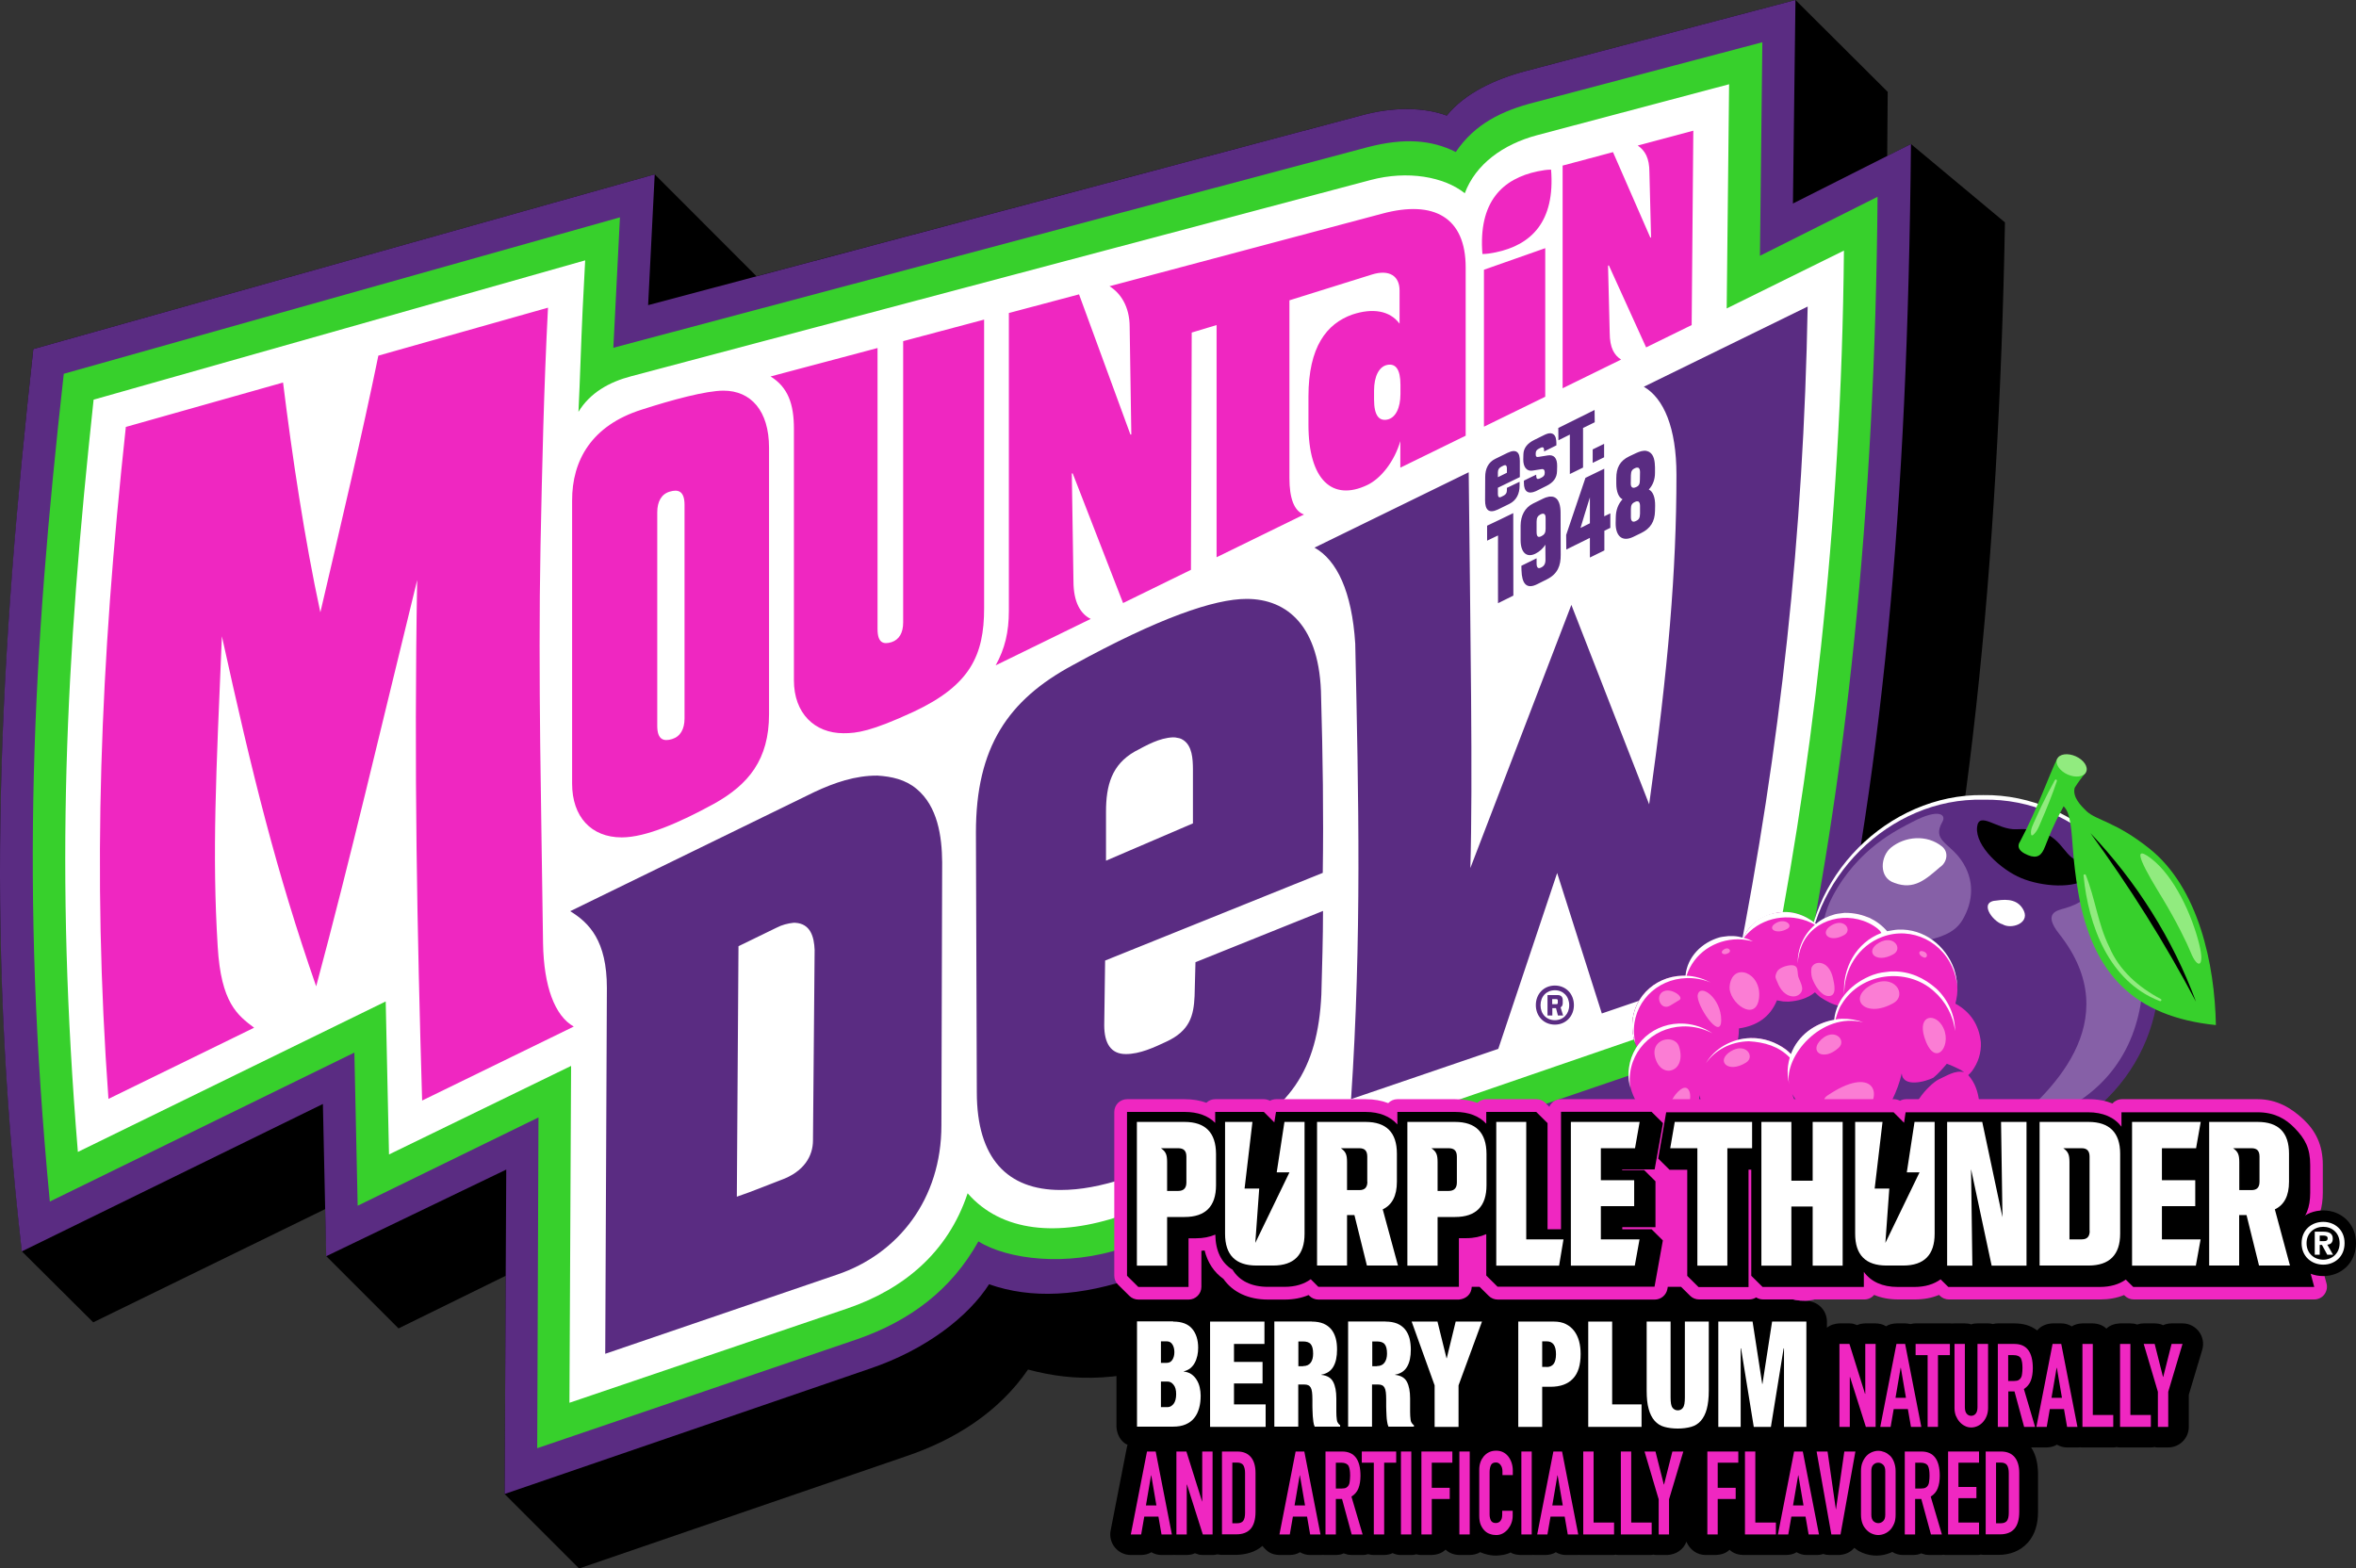 <?xml version="1.0" encoding="UTF-8"?>
<!DOCTYPE svg PUBLIC "-//W3C//DTD SVG 1.1//EN" "http://www.w3.org/Graphics/SVG/1.1/DTD/svg11.dtd">
<svg version="1.1" xmlns="http://www.w3.org/2000/svg" xmlns:xlink="http://www.w3.org/1999/xlink" x="0" y="0" width="1570.309" height="1045.511" viewBox="0, 0, 1570.309, 1045.511">
  <rect x="0" y="0" width="1570.309" height="1045.511" fill="#333333" stroke="none"/>
  <g id="Layer_1">
    <path d="M1509.642,846.675 C1501.949,847.071 1501.869,834.143 1514.004,833.588 C1526.139,833.033 1524.077,845.961 1509.642,846.675 z" fill="#D96CB5" id="path30"/>
    <path d="M799.88,903.51 C748.035,921.694 716.066,921.186 685.196,912.898 C665.913,941.061 636.65,959.752 603.582,970.832 L385.971,1045.511 L336.326,995.866 L337.087,850.397 L265.622,885.496 L217.499,837.373 L216.822,805.911 L62.135,881.436 L14.604,834.159 C-10.26,615.28 -0.112,437.251 22.216,232.664 L436.378,116.205 L504.207,184.119 L906.951,77.047 C929.025,70.958 949.408,71.55 964.293,77.047 C976.387,62.162 996.262,52.774 1017.236,47.277 L1196.704,-0 L1258.189,61.232 L1257.851,104.026 L1273.667,95.992 L1336.336,148.259 C1332.192,375.088 1311.894,584.58 1267.916,746.793 z" fill="#000000" id="path36"/>
    <path d="M336.326,995.866 L337.425,779.609 L217.414,837.373 L215.215,735.884 L14.519,834.159 C-10.346,616.633 -0.281,436.067 22.216,232.665 L436.377,116.206 L431.979,203.402 L906.95,77.048 C929.024,70.958 949.407,71.55 964.292,77.048 C976.386,62.162 996.261,52.775 1017.236,47.277 L1196.703,0 L1195.012,135.658 L1273.666,95.992 C1271.467,340.328 1254.468,521.233 1214.717,695.542 L758.015,851.074 C719.956,864.352 687.395,865.959 659.232,856.064 C645.446,877.546 617.283,899.62 579.816,912.306 z" fill="#5A2C82" id="path37"/>
    <path d="M358.062,965.335 L358.907,744.849 L238.389,803.712 L236.19,701.631 L33.211,800.922 C13.251,591.769 21.624,435.982 42.514,249.157 L413.204,144.876 L408.806,231.819 L911.856,98.022 C935.537,91.933 953.805,93.032 970.297,101.32 C982.983,82.545 1001.167,73.749 1022.733,68.252 L1174.629,28.163 L1173.022,170.502 L1251.423,131.175 C1249.732,342.443 1230.195,522.417 1196.534,679.134 L748.627,831.876 C711.161,844.562 671.41,839.572 652.128,827.478 C633.944,860.039 606.373,880.422 571.612,892.6 z" fill="#37D02C" id="path38"/>
    <path d="M257.079,667.547 L51.902,767.853 C36.424,580.097 43.698,440.549 62.389,266.41 L390.031,173.547 L388.339,206.278 C387.24,229.451 386.648,252.455 385.548,274.529 C393.245,261.843 405.931,254.654 420.816,250.764 L913.463,120.011 C938.243,113.415 962.516,117.812 976.302,128.807 C983.491,109.524 1001.674,96.246 1024.34,90.157 L1152.471,56.158 L1150.864,205.601 L1229.011,167.035 C1227.319,352.93 1206.937,521.149 1177.674,662.388 L747.528,810.309 C705.071,824.687 667.52,821.304 644.939,795.424 C631.745,835.174 601.89,859.447 564.931,872.133 L379.544,935.057 L380.643,710.511 L259.278,769.544 z" fill="#FFFFFF" id="path39"/>
    <path d="M382.419,684.293 L281.352,733.6 C278.054,622.215 275.855,511.253 278.054,386.675 C253.274,487.657 233.399,573.077 210.733,657.483 C184.261,581.365 168.276,516.835 147.894,424.142 C144.003,516.243 141.297,569.187 145.103,631.011 C147.302,668.562 158.381,676.766 169.376,685.054 L72.284,732.5 C61.289,580.773 66.787,442.325 83.871,284.593 L188.659,254.992 C194.748,304.13 203.036,359.611 213.524,408.157 C226.802,351.323 241.687,288.399 252.174,237.062 L365.25,205.093 C362.459,259.136 361.36,309.881 360.26,364.009 C358.569,452.22 360.853,540.516 361.952,628.812 C362.459,657.567 369.733,677.104 382.419,684.293 z M427.582,273.091 C447.964,266.494 470.63,260.405 482.217,260.405 C500.401,260.405 512.579,273.683 512.579,298.464 L512.579,476.07 C512.579,506.433 498.794,522.924 476.212,535.611 C453.039,548.297 430.457,558.192 414.388,558.192 C394.006,558.192 381.32,544.406 381.32,522.333 L381.32,333.731 C381.235,306.667 394.513,283.578 427.582,273.091 z M456.253,336.522 C456.253,327.135 451.855,326.035 446.357,327.727 C440.86,329.333 438.069,334.323 438.069,341.512 L438.069,483.851 C438.069,493.239 442.467,494.339 447.964,492.647 C453.462,490.956 456.253,486.05 456.253,478.861 z M601.89,227.421 L655.933,213.043 L655.933,405.451 C655.933,436.912 646.546,456.787 609.079,474.379 C580.408,487.657 571.02,488.757 562.225,488.757 C542.942,488.757 529.156,475.478 529.156,453.489 L529.156,285.777 C529.156,269.201 525.181,258.121 513.594,250.932 L584.891,231.988 L584.891,419.236 C584.891,428.624 588.781,429.724 594.278,428.032 C599.268,426.341 601.975,421.943 601.975,414.838 L601.975,227.421 z M932.831,193.591 C932.831,184.203 926.234,179.213 914.055,183.104 L859.42,200.188 L859.42,318.762 C859.42,332.04 862.549,340.751 869.146,342.95 L810.874,371.452 L810.874,216.68 L794.297,221.67 L793.79,379.825 L748.543,401.983 L714.966,315.548 L714.374,315.548 L715.474,387.267 C715.474,401.645 720.295,409.257 726.976,412.555 L663.63,443.509 C669.719,432.515 672.425,421.435 672.425,407.142 L672.425,208.645 L719.195,196.213 L753.448,289.668 L754.04,289.668 L752.94,217.949 C752.94,204.163 746.682,195.198 739.493,190.8 L921.244,142.423 C956.004,133.035 976.894,145.13 976.894,178.198 L976.894,290.429 L933.338,311.742 L933.338,294.066 C929.448,307.344 920.652,318.846 911.264,323.329 C888.091,334.323 872.106,320.03 872.106,283.071 L872.106,264.295 C872.106,231.227 884.2,215.749 901.369,209.66 C914.647,205.262 926.234,206.869 932.831,215.749 z M924.627,243.236 C919.13,244.336 915.831,250.932 915.831,260.32 L915.831,266.41 C915.831,276.897 919.13,280.787 924.627,279.688 C930.124,278.588 933.423,271.992 933.423,262.604 L933.423,256.514 C933.423,246.027 930.124,242.137 924.627,243.236 z M996.854,168.219 C994.063,168.811 990.764,169.318 988.058,169.318 C985.267,134.558 1001.336,119.081 1025.017,114.175 C1027.808,113.583 1031.106,113.076 1033.813,113.076 C1036.604,147.836 1020.534,163.313 996.854,168.219 z M1029.922,264.465 L989.073,284.424 L989.073,179.805 L1029.922,165.428 z M1041.509,258.798 L1041.509,110.369 L1075.085,101.405 L1099.95,158.323 L1100.457,158.323 L1099.358,114.767 C1099.358,105.38 1096.482,100.39 1091.577,97.007 L1128.621,87.111 L1127.521,216.68 L1097.159,231.565 L1072.379,177.014 L1071.787,177.014 L1072.886,221.67 C1072.886,232.157 1076.1,236.893 1080.498,239.684 z" fill="#EF27C1" id="path40"/>
    <path d="M1203.969,821.014 L1203.969,867.232 C1211.539,867.233 1217.675,873.369 1217.675,880.938 L1217.675,885.021 C1220.088,883.063 1222.972,882.297 1226.019,882.143 L1232.681,882.143 C1235.93,882.406 1234.189,882.09 1237.861,883.306 C1239.513,882.417 1241.391,882.236 1243.23,882.143 L1250.13,882.143 C1252.541,882.207 1255.049,882.708 1257.08,884.08 C1259.148,882.71 1261.575,882.251 1264.009,882.143 L1269.799,882.143 C1271.549,882.201 1271.147,882.221 1273.385,882.621 C1275.836,882.121 1274.701,882.248 1276.779,882.143 L1299.621,882.143 C1301.072,882.217 1300.564,882.121 1301.168,882.244 C1301.771,882.121 1301.264,882.217 1302.714,882.143 L1309.614,882.143 C1311.028,882.202 1312.485,882.251 1313.818,882.814 C1315.147,882.227 1316.61,882.215 1318.022,882.144 L1325.08,882.143 C1327.11,882.246 1326.024,882.121 1328.332,882.592 C1330.641,882.121 1329.554,882.246 1331.584,882.143 L1342.688,882.143 C1348.391,882.227 1353.208,883.354 1357.807,886.837 C1360.344,883.724 1364.154,882.316 1368.068,882.143 L1373.858,882.143 C1376.399,882.096 1378.744,882.91 1380.916,884.153 C1382.979,882.694 1385.515,882.268 1387.976,882.143 L1394.876,882.143 C1398.151,882.236 1401.585,883.264 1403.957,885.637 C1406.36,883.224 1409.744,882.31 1413.039,882.143 L1419.939,882.143 C1421.442,882.174 1422.988,882.326 1424.386,882.917 C1427.683,882.111 1426.194,882.301 1428.822,882.143 L1436.119,882.143 C1438.008,882.224 1440.055,882.436 1441.75,883.36 C1443.492,882.473 1445.46,882.225 1447.381,882.143 L1454.678,882.143 C1463.851,882.144 1470.435,890.979 1467.811,899.769 L1458.865,929.735 L1458.865,951.13 C1458.866,958.699 1452.73,964.835 1445.161,964.835 L1438.26,964.835 C1436.54,964.748 1437.317,964.858 1435.921,964.573 C1434.524,964.858 1435.301,964.748 1433.581,964.835 L1413.039,964.835 C1411.346,964.75 1412.096,964.858 1410.778,964.589 C1409.461,964.858 1410.211,964.75 1408.518,964.835 L1387.976,964.835 C1386.498,964.76 1387.033,964.858 1386.349,964.718 C1385.718,964.864 1386.274,964.743 1384.645,964.835 L1377.744,964.835 C1375.34,964.847 1373.029,964.188 1370.963,962.983 C1368.943,964.31 1366.551,964.729 1364.182,964.835 L1357.281,964.835 L1356.833,964.81 L1356.409,964.835 L1353.791,964.835 C1357.197,969.949 1358.177,975.808 1358.376,981.824 L1358.376,1007.68 C1358.376,1015.827 1356.382,1022.789 1351.754,1028.102 C1351.7,1028.165 1351.645,1028.226 1351.59,1028.288 C1346.591,1033.822 1339.772,1036.455 1331.981,1036.455 L1323.74,1036.455 C1321.493,1036.465 1322.652,1036.526 1320.263,1036.244 C1318.727,1036.557 1319.551,1036.445 1317.784,1036.534 L1297.242,1036.534 C1295.625,1036.453 1296.299,1036.557 1295.207,1036.334 C1294.256,1036.566 1294.941,1036.425 1293.118,1036.534 L1285.821,1036.534 C1282.485,1036.256 1284.273,1036.562 1280.489,1035.436 C1278.883,1036.288 1277.053,1036.444 1275.272,1036.534 L1268.372,1036.534 C1265.871,1036.493 1263.344,1035.896 1261.252,1034.483 L1260.107,1035.026 C1257.116,1036.258 1253.93,1036.931 1250.685,1036.931 C1247.491,1036.931 1244.513,1036.293 1241.514,1035.126 C1241.43,1035.094 1241.347,1035.06 1241.263,1035.026 C1237.862,1033.427 1239.7,1034.445 1235.867,1031.768 C1233.335,1034.929 1229.486,1036.358 1225.543,1036.534 L1219.436,1036.534 C1218.024,1036.529 1216.603,1036.339 1215.275,1035.849 C1212.181,1036.563 1213.578,1036.394 1211.108,1036.534 L1204.208,1036.534 C1201.804,1036.545 1199.493,1035.887 1197.427,1034.682 C1195.406,1036.009 1193.015,1036.428 1190.645,1036.534 L1183.745,1036.534 L1183.111,1036.498 L1182.397,1036.534 L1161.854,1036.534 C1158.579,1036.441 1155.145,1035.413 1152.773,1033.041 C1150.37,1035.454 1146.987,1036.368 1143.692,1036.534 L1136.791,1036.534 C1130.925,1036.474 1126.255,1032.948 1124.022,1027.661 C1121.977,1033.156 1116.969,1036.246 1111.253,1036.534 L1104.352,1036.534 C1102.632,1036.447 1103.409,1036.557 1102.013,1036.272 C1100.616,1036.557 1101.393,1036.447 1099.673,1036.534 L1079.052,1036.534 C1077.372,1036.449 1078.109,1036.557 1076.831,1036.296 C1075.553,1036.557 1076.29,1036.449 1074.61,1036.534 L1053.989,1036.534 C1052.511,1036.459 1053.046,1036.557 1052.362,1036.417 C1051.73,1036.563 1052.287,1036.441 1050.657,1036.534 L1043.757,1036.534 C1041.353,1036.545 1039.042,1035.887 1036.976,1034.682 C1034.956,1036.009 1032.564,1036.428 1030.195,1036.534 L1023.294,1036.534 L1021.824,1036.45 C1021.303,1036.557 1021.783,1036.462 1020.36,1036.534 L1013.46,1036.534 C1011.229,1036.428 1008.745,1036.107 1006.839,1034.821 C1003.903,1036.414 1000.545,1036.741 997.28,1036.931 C994.62,1036.972 991.987,1036.498 989.451,1035.727 L989.447,1035.739 L989.215,1035.655 L988.753,1035.515 L988.761,1035.491 L986.488,1034.635 C984.459,1036.019 981.985,1036.413 979.593,1036.534 L972.693,1036.534 C969.33,1036.458 965.911,1035.341 963.492,1032.922 C961.07,1035.408 957.654,1036.364 954.292,1036.534 L947.392,1036.534 C945.322,1036.43 946.449,1036.557 944.021,1036.062 C941.594,1036.557 942.721,1036.43 940.651,1036.534 L933.75,1036.534 C931.666,1036.578 930.035,1036.07 928.159,1035.278 C926.437,1036.218 924.49,1036.437 922.567,1036.534 L915.667,1036.534 C913.434,1036.421 914.724,1036.557 911.817,1035.964 C909.35,1036.567 910.555,1036.394 908.212,1036.534 L900.915,1036.534 C897.579,1036.256 899.367,1036.562 895.583,1035.436 C893.977,1036.288 892.147,1036.444 890.366,1036.534 L883.466,1036.534 C881.988,1036.459 882.523,1036.557 881.839,1036.417 C881.208,1036.563 881.764,1036.441 880.135,1036.534 L873.234,1036.534 C870.83,1036.545 868.519,1035.887 866.453,1034.682 C864.433,1036.009 862.041,1036.428 859.672,1036.534 L852.772,1036.534 C847.377,1036.317 844.738,1034.509 841.423,1030.485 C836.473,1034.755 830.51,1036.18 824.14,1036.455 L815.898,1036.455 C813.281,1036.467 814.811,1036.526 811.316,1036.113 C809.141,1036.557 810.182,1036.434 808.198,1036.534 L801.694,1036.534 C798.418,1036.271 800.192,1036.588 796.422,1035.344 C794.749,1036.248 792.851,1036.44 790.987,1036.534 L784.087,1036.534 C782.658,1036.462 783.143,1036.557 782.605,1036.447 L781.073,1036.534 L774.173,1036.534 C771.768,1036.545 769.457,1035.887 767.391,1034.682 C765.371,1036.009 762.979,1036.428 760.61,1036.534 L753.71,1036.534 C745.087,1036.534 738.607,1028.667 740.258,1020.204 L751.045,964.923 C751.381,963.528 751.184,964.117 751.564,963.134 C746.806,961.029 744.377,955.9 744.128,950.971 L744.128,880.779 C744.254,873.087 750.234,867.458 757.754,867.078 L757.754,821.471 L1203.969,821.014 z" fill="#000000"/>
    <path d="M584.823,517 L584.823,517 C570.091,516.905 556.153,521.71 542.962,527.869 L380.051,607.379 C392.739,615.161 404.496,627.088 404.496,658.553 L403.396,902.411 L557.933,849.63 C598.788,835.843 627.462,799.218 627.462,750.158 L627.969,574.729 C627.809,557.491 625.009,537.556 610.893,525.83 C603.348,519.563 594.367,517.613 584.823,517 L584.823,517 z M528.968,615.096 L529.971,615.107 C540.195,615.658 542.63,624.424 542.962,633.262 L541.862,760.139 C541.862,770.628 535.857,781.117 520.378,786.615 C508.789,791.013 502.699,793.72 491.111,797.695 L492.211,630.725 L517.586,618.375 C521.235,616.504 524.917,615.521 528.968,615.096 L528.968,615.096 z M830.889,399.216 L830.889,399.216 C809.32,399.216 772.356,411.904 715.007,443.369 C671.954,466.545 650.469,498.011 650.469,554.852 L651.061,728.082 C651.061,772.235 671.531,793.212 706.803,793.212 C733.87,793.212 760.345,782.724 811.096,762.339 C859.648,741.869 878.425,712.687 880.709,662.952 C881.217,643.582 881.809,625.396 881.809,607.21 L796.801,641.382 L796.209,663.966 C795.617,677.246 792.911,687.143 777.431,694.332 C769.142,698.223 759.753,702.622 750.364,702.622 C740.383,702.622 735.985,695.432 735.985,683.336 L736.577,640.283 L881.639,581.834 C882.232,542.672 881.64,503.509 880.54,464.854 C880.032,417.402 857.956,399.216 830.889,399.216 L830.889,399.216 z M781.83,491.498 L783.345,491.563 C785.628,492.009 786.595,491.966 788.583,493.245 C794.687,497.175 795.043,505.994 795.11,512.475 L795.109,548.846 L737.169,573.714 L737.169,541.149 C737.169,523.471 740.975,509.684 756.454,500.887 C764.332,496.697 772.675,491.876 781.83,491.498 z M1204.838,204.332 L1204.838,204.332 L1095.639,257.79 C1108.919,265.487 1117.378,285.111 1117.377,316.576 C1117.378,380.607 1111.88,445.653 1099.192,536.159 L1047.341,403.191 L980.011,578.62 C981.703,520.68 980.012,421.293 978.912,314.8 L876.141,365.043 C891.029,373.333 901.094,394.31 903.293,429.074 C905.493,531.168 907.692,625.057 900.502,732.649 L998.62,699.154 L1037.868,581.919 L1067.641,675.555 L1157.64,644.85 C1186.822,496.996 1202.047,356.585 1204.838,204.332 L1204.838,204.332 z M1036.345,656.946 C1028.986,656.946 1023.658,662.529 1023.658,669.972 C1023.658,677.415 1028.986,682.998 1036.345,682.998 C1043.62,682.998 1049.033,677.415 1049.033,669.972 C1049.033,662.529 1043.704,656.946 1036.345,656.946 L1036.345,656.946 z M1036.345,660.075 C1041.843,660.076 1045.903,664.136 1045.903,670.057 C1045.903,675.893 1041.928,680.038 1036.345,680.038 C1030.763,680.038 1026.787,675.893 1026.787,670.057 C1026.787,664.22 1030.763,660.076 1036.345,660.076 L1036.345,660.075 z M1038.206,663.29 L1031.439,663.29 L1031.439,676.908 L1034.654,676.908 L1034.654,672.002 L1037.106,672.002 L1038.375,676.908 L1041.843,676.908 L1040.152,671.494 C1041.167,670.903 1041.59,669.972 1041.59,668.534 L1041.589,666.673 C1041.59,664.559 1040.49,663.29 1038.206,663.29 L1038.206,663.29 z M1037.36,665.996 C1038.037,665.996 1038.291,666.335 1038.291,667.011 L1038.291,668.449 C1038.291,669.126 1037.953,669.38 1037.36,669.38 L1034.569,669.38 L1034.569,665.996 L1037.36,665.996 z M1008.602,342.036 C1001.666,345.42 998.198,347.111 991.177,350.41 L991.177,360.391 C994.138,359.038 995.575,358.277 998.451,356.923 C998.451,374.771 998.367,383.737 998.451,402.091 C1002.596,400.062 1004.626,399.047 1008.686,397.016 C1008.602,374.686 1008.686,363.859 1008.602,342.036 z M1033.652,331.007 L1032.568,331.039 C1029.555,331.834 1030.844,331.359 1028.648,332.309 C1025.942,333.662 1024.588,334.339 1021.881,335.608 C1016.214,338.399 1013.592,343.813 1013.508,350.326 L1013.507,360.222 C1013.592,368.427 1017.568,371.895 1023.319,369.103 C1026.195,367.666 1028.479,365.551 1030.002,363.098 C1030.086,366.904 1030.086,368.85 1030.086,372.656 C1030.171,375.617 1029.325,377.224 1027.295,378.239 C1027.21,378.239 1027.21,378.323 1027.126,378.323 C1025.096,379.338 1024.165,378.323 1024.165,375.447 L1024.165,372.148 C1020.105,374.094 1018.075,375.109 1014.015,377.139 C1014.015,378.323 1014.1,379 1014.099,380.184 C1014.353,388.981 1017.398,393.041 1024.588,389.404 C1027.126,388.135 1028.479,387.458 1031.016,386.19 C1038.291,382.552 1040.321,376.97 1040.236,369.695 C1040.236,358.361 1040.152,352.779 1040.152,341.613 C1040.093,337.793 1039.449,331.892 1034.727,331.063 L1033.652,331.007 z M1028.903,342.414 C1029.172,342.637 1029.516,342.793 1029.711,343.083 C1030.187,343.791 1030.152,344.86 1030.171,345.673 L1030.171,352.609 C1030.171,355.147 1029.325,356.416 1027.464,357.346 C1027.38,357.346 1027.38,357.431 1027.295,357.431 C1025.265,358.446 1024.165,357.854 1024.165,354.555 L1024.165,347.619 C1024.165,345.081 1025.011,343.813 1026.787,342.882 C1026.872,342.882 1026.872,342.882 1026.957,342.798 C1028.074,342.348 1027.435,342.516 1028.903,342.414 z M1069.249,312.432 C1064.258,314.885 1061.721,316.069 1056.73,318.522 C1051.571,333.747 1049.033,341.275 1043.873,356.585 C1043.873,360.476 1043.873,362.421 1043.958,366.312 C1050.302,363.183 1053.432,361.575 1059.691,358.53 L1059.691,371.641 C1063.582,369.78 1065.527,368.765 1069.333,366.904 L1069.333,353.794 C1070.941,353.032 1071.702,352.61 1073.309,351.848 L1073.309,342.206 C1071.702,342.967 1070.856,343.39 1069.249,344.151 L1069.249,312.432 z M1059.691,331.548 L1059.691,348.803 C1057.153,350.072 1055.884,350.664 1053.431,351.933 C1055.884,343.728 1057.153,339.668 1059.691,331.548 z M1097.243,300.538 C1094.886,300.212 1092.758,301.025 1090.649,301.943 C1088.788,302.789 1087.858,303.212 1085.997,304.142 C1079.568,307.187 1077.285,311.924 1077.284,318.775 L1077.284,322.413 C1077.285,327.657 1078.807,331.548 1081.429,332.817 C1078.469,336.031 1077.031,340.091 1076.946,344.743 C1076.946,346.266 1076.861,347.027 1076.861,348.465 C1076.692,357.008 1080.922,361.491 1088.45,357.938 C1090.564,356.923 1091.579,356.416 1093.694,355.401 C1100.207,352.271 1102.914,347.534 1103.083,340.768 C1103.083,339.33 1103.167,338.568 1103.167,337.13 C1103.252,331.548 1101.729,327.572 1098.938,326.304 C1101.729,323.343 1103.083,319.537 1103.083,315.138 L1103.083,311.501 C1102.969,307.977 1102.663,303.223 1099.184,301.221 C1098.589,300.879 1097.89,300.766 1097.243,300.538 z M1091.797,334.178 C1092.979,334.804 1093.032,335.944 1093.102,337.13 L1093.102,342.375 C1093.017,345.251 1092.425,346.35 1090.395,347.281 C1090.311,347.281 1090.226,347.281 1090.226,347.365 C1088.281,348.296 1087.012,347.534 1087.012,344.658 L1087.012,339.414 C1087.012,336.707 1087.688,335.523 1089.718,334.593 C1089.803,334.593 1089.803,334.508 1089.888,334.508 C1090.976,334.071 1090.35,334.227 1091.797,334.178 z M1091.797,311.694 C1092.999,312.296 1093.034,313.447 1093.102,314.631 C1093.017,316.661 1093.017,317.761 1093.017,319.791 C1093.017,322.582 1092.51,323.766 1090.48,324.696 C1090.395,324.696 1090.311,324.696 1090.226,324.781 C1088.196,325.711 1086.843,324.866 1086.927,322.074 C1087.012,320.044 1087.012,318.945 1087.012,316.915 C1087.096,314.123 1087.688,313.024 1089.718,312.093 C1089.803,312.093 1089.803,312.093 1089.888,312.009 C1090.98,311.601 1090.352,311.75 1091.797,311.694 z M1009.209,300.665 C1007.628,300.614 1006.201,301.221 1004.795,301.859 C1001.581,303.466 999.974,304.227 996.675,305.834 C991.938,308.118 989.908,312.516 989.908,317.93 C989.824,324.189 989.824,327.234 989.824,333.493 C989.824,339.837 992.277,342.459 998.282,339.668 C1001.412,338.146 1002.934,337.384 1006.064,335.862 C1010.801,333.493 1012.831,329.01 1012.831,323.766 L1012.831,321.144 C1009.447,322.751 1007.756,323.597 1004.372,325.204 L1004.372,326.811 C1004.372,328.587 1003.611,329.687 1002.089,330.448 C1001.496,330.787 1001.158,330.871 1000.566,331.209 C999.213,331.886 998.367,331.379 998.367,329.349 L998.367,325.119 C1004.203,322.328 1007.164,320.89 1013,318.014 L1013,307.187 C1012.934,305.053 1012.807,301.965 1010.486,300.954 C1010.086,300.78 1009.635,300.762 1009.209,300.665 z M1003.501,310.095 C1004.318,310.542 1004.328,311.355 1004.372,312.178 L1004.372,315.138 C1002.004,316.323 1000.82,316.915 998.367,318.099 L998.367,314.885 C998.367,313.024 999.128,311.924 1000.651,311.078 C1001.243,310.74 1001.581,310.655 1002.173,310.317 C1002.936,310.025 1002.5,310.129 1003.501,310.095 z M1033.697,288.829 C1032.255,288.69 1030.952,289.199 1029.663,289.763 C1026.872,291.116 1025.434,291.878 1022.643,293.231 C1017.99,295.515 1015.453,298.729 1015.368,302.874 C1015.284,304.227 1015.284,304.904 1015.284,306.172 C1015.199,311.248 1017.568,314.293 1021.374,313.7 C1023.911,313.277 1025.18,313.108 1027.718,312.685 C1028.733,312.601 1029.494,313.024 1029.579,314.631 L1029.579,315.308 C1029.579,316.915 1028.817,317.676 1027.295,318.437 C1026.872,318.691 1026.703,318.776 1026.28,318.945 C1024.673,319.621 1023.996,319.283 1023.911,317.253 L1023.911,316.407 C1020.613,317.93 1019.006,318.776 1015.707,320.383 L1015.707,321.99 C1015.707,327.657 1018.583,329.687 1023.658,327.403 C1026.449,325.965 1027.887,325.289 1030.678,323.935 C1035.33,321.651 1037.699,318.522 1037.783,314.039 C1037.868,312.685 1037.868,312.009 1037.868,310.74 C1037.953,305.242 1035.669,302.958 1031.693,303.55 C1029.156,303.973 1027.972,304.142 1025.434,304.565 C1024.165,304.734 1023.573,304.481 1023.573,302.958 L1023.573,302.197 C1023.573,300.421 1024.504,299.659 1025.857,298.983 C1026.28,298.729 1026.449,298.644 1026.872,298.475 C1028.479,297.714 1029.156,298.306 1029.156,300.251 L1029.156,300.928 C1032.454,299.321 1034.062,298.475 1037.36,296.868 L1037.36,295.346 C1037.298,293.213 1037.096,290.296 1034.901,289.184 C1034.528,288.995 1034.099,288.948 1033.697,288.829 z M1062.82,273.269 C1053.178,278.09 1048.272,280.459 1038.629,285.28 C1038.714,288.579 1038.714,290.186 1038.714,293.485 C1041.759,291.962 1043.281,291.201 1046.326,289.678 L1046.326,315.984 C1049.879,314.208 1051.571,313.447 1055.123,311.67 L1055.123,285.28 C1058.338,283.757 1059.775,282.996 1062.905,281.474 C1062.821,278.175 1062.821,276.568 1062.82,273.269 z M1069.164,295.853 C1066.119,297.376 1064.597,298.052 1061.552,299.575 L1061.552,308.541 C1064.597,307.018 1066.119,306.341 1069.164,304.819 L1069.164,295.853 z" fill="#5A2C82"/>
    <g>
      <path d="M1404.815,565.932 C1450.625,611.742 1450.625,686.014 1404.815,731.823 C1359.005,777.633 1284.733,777.633 1238.924,731.823 C1193.114,686.014 1193.114,611.742 1238.924,565.932 C1284.733,520.122 1359.005,520.122 1404.815,565.932 z" fill="#5A2C82" id="ellipse50"/>
      <path d="M1204.556,648.877 C1202.098,585.268 1258.489,529.035 1321.86,529.987 C1385.232,529.035 1441.623,585.268 1439.164,648.877 C1439.164,586.458 1384.359,531.494 1321.86,533.08 C1259.362,531.414 1204.477,586.458 1204.556,648.877 z" fill="#FFFFFF" id="path51"/>
      <path d="M1335.582,753.491 C1458.517,729.062 1428.616,611.045 1415.609,589.71 C1402.522,568.295 1396.098,571.706 1399.111,579.002 C1401.491,584.792 1396.732,599.544 1376.349,605.414 C1371.035,606.92 1361.438,608.507 1372.383,622.387 C1418.94,681.157 1365.086,730.569 1335.582,753.491 z" fill="#8660A7" id="path52"/>
      <path d="M1251.351,647.053 C1225.019,689.168 1201.781,634.997 1221.212,597.958 C1238.265,565.44 1264.755,553.067 1274.907,547.753 C1292.356,538.632 1297.353,543.073 1294.656,547.753 C1287.518,560.284 1299.018,561.553 1307.267,573.45 C1316.309,586.537 1315.278,600.813 1308.139,613.028 C1296.718,632.459 1267.452,621.355 1251.351,647.053 z" fill="#8660A7" id="path53"/>
      <path d="M1317.736,551.481 C1316.547,564.091 1333.678,579.716 1347.241,585.347 C1360.803,590.978 1382.852,592.882 1392.608,584.792 C1402.443,576.702 1388.325,577.495 1380.79,571.547 C1373.255,565.678 1370.162,551.243 1343.989,552.75 C1331.537,553.463 1318.847,539.98 1317.736,551.481 z" fill="#000000" id="path54"/>
      <path d="M1390.149,515.076 C1387.477,518.237 1385.023,521.6 1382.811,525.098 C1381.17,531.298 1386.863,537.001 1390.863,540.853 C1397.446,546.88 1410.215,547.832 1432.344,565.44 C1465.496,591.613 1476.204,642.929 1476.917,683.299 C1423.064,677.747 1394.511,649.829 1385.073,594.31 C1381.345,572.261 1381.504,558.857 1380.156,550.132 C1379.311,545.777 1378.793,540.679 1375.437,537.431 C1368.954,549.991 1371.552,544.552 1367.386,553.622 C1365.086,558.936 1363.579,563.298 1362.151,566.392 C1359.693,571.547 1355.965,572.419 1349.382,568.93 C1342.878,565.36 1346.289,561.157 1346.289,561.157 C1358.027,539.187 1366.752,514.124 1371.114,505.876 z" fill="#37D02C"/>
      <path d="M1463.672,667.754 C1442.972,628.494 1419.416,591.216 1393.322,555.367 C1423.857,587.489 1448.286,626.114 1463.672,667.754 z" fill="#000000" id="path56"/>
      <path d="M1465.814,629.366 C1460.976,609.934 1449.317,584.237 1433.85,572.34 C1418.384,560.443 1430.916,581.778 1440.909,598.117 C1450.823,614.455 1457.724,628.811 1460.024,634.521 C1464.703,646.339 1469.7,644.991 1465.814,629.366 z" fill="#91EB7F" id="path57"/>
      <path d="M1439.482,667.278 C1405.774,654.35 1391.894,616.993 1388.721,583.602 C1388.642,582.73 1389.911,582.492 1390.228,583.285 C1396.494,598.989 1398.318,615.962 1405.853,631.19 C1412.436,646.815 1425.364,658.077 1440.196,665.929 C1441.068,666.326 1440.434,667.754 1439.482,667.278 z" fill="#91EB7F" id="path58"/>
      <path d="M1390.466,514.521 C1388.959,517.852 1383.407,518.645 1378.094,516.266 C1372.78,513.886 1369.607,509.207 1371.114,505.876 C1372.621,502.544 1378.173,501.751 1383.487,504.131 C1388.88,506.51 1391.973,511.19 1390.466,514.521 z" fill="#91EB7F" id="path60"/>
      <path d="M1292.99,578.05 C1283.711,585.982 1275.859,593.516 1262.693,588.52 C1251.906,585.109 1253.413,570.674 1260.314,565.043 C1269.514,557.508 1284.266,556.001 1294.497,564.329 C1299.098,568.216 1297.67,574.957 1292.99,578.05 z" fill="#FFFFFF" id="path61"/>
      <path d="M1330.982,600.258 C1338.278,599.148 1345.496,599.703 1348.986,607.238 C1352.634,615.566 1340.499,619.611 1334.709,616.121 C1328.126,614.297 1318.292,600.813 1330.982,600.258 z" fill="#FFFFFF" id="path62"/>
      <path d="M1370.955,520.628 C1367.941,529.67 1363.976,539.425 1360.169,548.149 C1358.9,551.163 1357.789,554.257 1355.013,556.636 C1354.617,556.953 1354.062,556.874 1353.824,556.557 C1353.031,552.908 1355.172,549.577 1356.441,546.484 L1360.565,537.522 C1363.421,531.652 1366.434,525.704 1369.607,519.993 C1369.845,519.597 1370.321,519.517 1370.638,519.676 C1370.876,519.914 1371.035,520.311 1370.955,520.628 z" fill="#91EB7F" id="path63"/>
    </g>
    <g>
      <path d="M1188.612,607.95 C1196.801,607.852 1204.498,610.793 1210.555,616.256 C1216.338,611.3 1223.182,609.197 1230.648,608.664 C1240.889,608.651 1251.117,612.851 1257.429,621.12 C1259.459,620.632 1261.567,620.578 1263.642,620.481 C1285.057,620.005 1303.378,636.502 1304.568,657.283 C1304.855,661.334 1304.31,665.1 1303.294,669.003 C1313.493,674.596 1319.021,683.22 1320.272,694.718 C1320.654,701.779 1318.462,708.421 1314.29,714.088 C1313.591,715.037 1312.67,715.799 1311.86,716.654 C1316.405,721.68 1318.439,727.919 1319.161,734.533 C1319.571,747.558 1312.792,757.737 1301.026,762.974 C1314.655,765.419 1323.561,777.231 1325.03,790.449 C1325.982,806.47 1313.371,819.795 1296.874,820.191 C1293.093,820.079 1292.375,820.205 1287.953,819.062 C1286.613,818.715 1285.367,818.073 1284.073,817.579 C1285.188,820.196 1285.619,823.026 1286.008,825.823 C1286.96,842.32 1274.032,856.041 1256.98,856.437 C1249.81,856.52 1242.817,854.357 1237.044,850.059 C1235.48,848.894 1234.146,847.449 1232.696,846.144 C1228.15,859.28 1216.895,866.103 1203.443,867.065 C1185.281,867.462 1169.735,853.424 1168.704,835.737 C1168.682,832.11 1168.52,833.53 1168.834,831.452 C1166.129,832.814 1163.016,832.975 1160.059,833.199 C1145.148,833.516 1132.458,822.016 1131.586,807.501 C1131.47,804.619 1131.599,801.636 1132.613,798.904 L1130,799.094 C1113.106,799.491 1098.671,786.404 1097.719,769.986 C1097.509,761.188 1099.791,754.938 1105.83,748.566 C1093.736,741.951 1087.076,731.947 1085.584,718.274 C1085.219,712.376 1086.536,706.683 1088.997,701.336 C1089.555,700.125 1090.412,699.076 1091.119,697.946 C1088.944,694.26 1088.423,689.925 1087.964,685.756 C1086.853,666.641 1101.844,650.858 1121.513,650.382 L1123.74,650.446 C1126.503,634.233 1138.568,624.961 1154.745,624.606 C1159.324,624.935 1156.913,624.605 1161.961,625.721 C1166.168,614.422 1177.191,608.778 1188.612,607.95 z M1266.888,799.096 L1266.69,799.249 L1266.961,799.363 L1266.888,799.096 z M1281.178,764.445 L1281.366,765.14 L1282.436,764.666 C1281.92,764.572 1282.339,764.648 1281.178,764.445 z" fill="#5A2C82"/>
      <path d="M1188.612,607.95 L1191.657,608.055 C1198.896,608.646 1205.031,611.713 1210.555,616.256 C1216.337,611.3 1223.182,609.197 1230.648,608.664 C1240.889,608.651 1251.117,612.851 1257.429,621.12 C1259.459,620.632 1261.567,620.578 1263.642,620.481 C1285.057,620.005 1303.378,636.502 1304.567,657.282 C1304.855,661.334 1304.309,665.1 1303.294,669.003 C1313.493,674.596 1319.021,683.22 1320.271,694.718 C1320.653,701.779 1318.462,708.421 1314.29,714.088 C1313.591,715.037 1312.67,715.799 1311.86,716.654 C1316.404,721.68 1318.438,727.919 1319.161,734.533 C1319.571,747.558 1312.792,757.737 1301.026,762.974 L1300.285,763.304 C1297,764.766 1293.395,765.361 1289.815,765.465 C1287.246,765.589 1284.94,765.124 1282.435,764.666 L1282.435,764.666 L1282.306,764.642 C1282.289,764.639 1282.295,764.64 1282.286,764.639 C1281.98,764.584 1281.673,764.531 1281.366,764.478 L1281.178,764.445 L1281.178,764.445 L1281.178,764.445 L1281.177,764.445 L1281.366,765.14 L1281.366,765.14 C1281.727,766.457 1281.744,767.84 1281.884,769.193 C1281.975,785.865 1273.174,798.626 1257.278,803.597 C1266.87,805.17 1277.805,806.772 1283.377,815.733 C1283.674,816.419 1284.062,817.059 1284.411,817.719 L1284.073,817.579 C1285.188,820.196 1285.619,823.026 1286.008,825.823 C1286.96,842.32 1274.032,856.041 1256.979,856.437 C1249.81,856.52 1242.817,854.357 1237.044,850.059 C1235.48,848.894 1234.145,847.449 1232.696,846.144 C1228.15,859.28 1216.895,866.103 1203.443,867.065 C1185.281,867.462 1169.735,853.424 1168.704,835.737 C1168.682,832.11 1168.52,833.53 1168.834,831.452 C1166.129,832.814 1163.016,832.975 1160.059,833.199 C1145.148,833.516 1132.458,822.016 1131.586,807.501 C1131.546,804.702 1131.456,804.391 1132.008,800.995 C1132.119,800.315 1132.391,799.672 1132.582,799.01 C1151.07,797.563 1163.082,816.329 1168.625,831.533 C1169.735,828.281 1170.37,825.188 1186.074,824.315 L1186.094,824.277 C1167.352,822.885 1151.793,810.735 1149.519,791.365 L1149.51,791.374 C1149.48,787.002 1149.427,782.525 1150.779,778.314 C1148.365,784.317 1145.87,794.431 1139.411,797.422 C1134.19,798.759 1136.453,798.348 1132.67,798.9 L1132.596,798.964 L1132.613,798.904 L1129.999,799.094 C1113.106,799.491 1098.671,786.404 1097.719,769.986 C1097.509,761.188 1099.791,754.937 1105.83,748.566 C1093.736,741.951 1087.076,731.947 1085.584,718.274 C1085.219,712.376 1086.536,706.683 1088.997,701.336 C1089.555,700.125 1090.412,699.076 1091.119,697.946 C1088.944,694.26 1088.422,689.925 1087.964,685.756 C1086.853,666.641 1101.843,650.858 1121.513,650.382 L1123.739,650.447 C1126.503,634.233 1138.568,624.961 1154.745,624.606 C1159.324,624.935 1156.913,624.605 1161.961,625.721 C1166.168,614.422 1177.19,608.778 1188.612,607.95 z M1218.513,783.945 C1222.479,793.463 1221.13,803.139 1212.406,813.45 C1221.685,807.739 1232.313,822.967 1234.534,834.944 C1235.169,825.505 1228.031,806.708 1245.321,805.122 C1230.806,805.201 1222.399,791.163 1218.513,783.945 z M1194.481,729.299 L1194.481,729.299 L1194.48,729.299 C1198.922,739.768 1198.129,749.127 1185.439,755.631 C1194.481,754.124 1209.788,766.893 1216.213,779.98 C1213.754,771.335 1209.075,756.027 1220.971,749.444 C1207.568,750.713 1202.571,741.513 1194.481,729.299 z M1132.696,730.012 C1132.062,742.385 1129.682,749.841 1106.364,748.889 C1122.861,757.296 1152.524,754.124 1151.017,775.697 C1152.604,769.51 1156.331,767.686 1167.832,762.531 C1148.717,760.231 1136.82,747.937 1132.696,730.013 L1132.696,730.012 z M1297.588,709.074 L1297.588,709.074 C1294.819,712.344 1291.997,715.615 1288.668,718.335 C1283.376,721.086 1268.24,725.146 1267.528,715.498 C1264.99,727.316 1257.852,740.72 1253.41,745.875 C1257.297,741.672 1271.891,745.796 1275.856,751.348 C1269.035,740.323 1285.85,722.716 1292.115,719.543 L1292.108,719.541 C1297.488,717.185 1303.019,713.185 1309.167,714.705 C1305.123,711.771 1297.588,709.074 1297.588,709.074 z M1209.672,661.462 L1209.672,661.462 L1209.672,661.462 L1209.672,661.462 C1204.636,665.654 1198.416,667.209 1192.022,667.673 C1187.345,667.552 1189.907,667.771 1184.356,666.808 C1179.791,678.085 1170.782,683.868 1159.036,685.51 C1158.982,688.072 1158.865,690.661 1158.266,693.161 C1161.045,692.349 1163.923,692.081 1166.801,691.942 C1175.331,691.783 1183.42,694.507 1190.324,699.476 C1191.636,700.42 1192.728,701.64 1193.93,702.721 C1198.416,690.424 1210.098,681.465 1223.042,679.886 C1223.452,676.593 1224.704,673.511 1226.059,670.512 C1221.408,669.652 1217.274,667.296 1213.347,664.77 C1212.015,663.799 1210.897,662.565 1209.672,661.462 z" fill="#EF27C1"/>
      <path d="M1312.801,768.166 C1319.993,773.654 1323.736,781.656 1325.03,790.449 C1325.982,806.47 1313.371,819.795 1296.874,820.191 C1293.092,820.079 1292.375,820.205 1287.953,819.062 C1285.472,818.192 1286.634,818.64 1284.457,817.738 C1281.354,807.295 1279.053,797.649 1283.078,787.152 C1288.465,775.332 1301.151,771.174 1312.801,768.166 z" fill="#EF27C1"/>
      <path d="M1184.726,654.903 C1185.677,657.282 1186.946,659.583 1188.771,661.327 C1190.674,663.152 1193.212,664.341 1195.829,664.183 C1198.367,664.024 1200.826,662.121 1201.143,659.662 C1201.381,657.758 1200.509,655.855 1199.795,654.031 C1198.209,650.224 1198.605,651.572 1198.13,647.527 C1197.971,646.417 1197.891,645.227 1197.098,644.434 C1196.226,643.482 1194.719,643.323 1193.371,643.403 C1190.515,643.641 1185.677,645.068 1184.329,647.844 C1182.743,651.334 1183.377,651.572 1184.726,654.903 z" fill="#FB7DD4" id="path87"/>
      <path d="M1207.568,644.672 C1209.709,640.072 1218.989,640.072 1221.685,651.889 C1222.479,655.538 1224.779,664.341 1218.434,663.945 C1213.437,663.548 1209.471,656.489 1207.964,652.444 C1206.933,649.51 1207.013,645.941 1207.568,644.672 z" fill="#FB7DD4" id="path88"/>
      <path d="M1146.417,824.95 C1140.231,822.492 1135.472,814.878 1137.852,808.294 C1138.724,805.994 1142.055,806.312 1142.61,808.612 C1143.959,813.45 1146.417,817.178 1149.352,821.143 C1150.78,823.126 1148.638,825.902 1146.417,824.95 z" fill="#FFFFFF" id="path98"/>
      <path d="M1317.178,782.518 C1321.778,787.356 1322.334,796.318 1317.258,800.918 C1315.671,802.505 1312.737,800.998 1313.133,798.777 C1313.292,797.429 1313.53,796.16 1313.688,794.97 C1314.164,791.401 1313.53,788.07 1312.975,784.501 C1312.499,782.201 1315.592,780.773 1317.178,782.518 z" fill="#FFFFFF" id="path99"/>
      <path d="M1185.519,855.882 C1179.412,853.344 1174.732,845.73 1177.191,839.147 C1178.063,836.847 1181.394,837.164 1181.95,839.544 C1183.219,844.382 1185.677,848.11 1188.533,852.155 C1189.881,854.137 1187.74,856.834 1185.519,855.882 z" fill="#FFFFFF" id="path100"/>
      <path d="M1278.156,831.612 C1278.711,833.992 1278.077,835.975 1277.443,837.72 C1276.015,841.051 1273.953,843.906 1271.494,846.523 C1269.987,847.792 1266.735,851.837 1264.911,849.22 C1264.514,848.586 1264.594,847.792 1264.99,847.158 C1268.083,842.161 1272.763,837.561 1274.667,832.088 L1274.825,831.533 C1275.222,829.868 1277.839,829.868 1278.156,831.612 z" fill="#FFFFFF" id="path101"/>
      <path d="M1232.869,785.849 C1236.041,798.777 1267.528,793.384 1262.532,778.076 C1259.914,769.986 1252.697,774.19 1245.003,776.093 C1238.182,777.759 1230.489,776.014 1232.869,785.849 z" fill="#FB7DD4" id="path105"/>
      <path d="M1169.577,808.057 C1170.608,821.223 1202.65,819.716 1200.192,803.932 C1198.923,795.525 1191.071,798.856 1183.139,799.808 C1176.16,800.68 1168.784,797.984 1169.577,808.057 z" fill="#FB7DD4" id="path106"/>
      <path d="M1157.839,735.247 C1145.148,738.499 1152.604,756.979 1172.67,751.744 C1192.657,746.43 1181.791,729.14 1157.839,735.247 z" fill="#FB7DD4" id="path107"/>
      <path d="M1163.787,708.281 C1170.132,704.236 1163.39,694.48 1153.397,700.905 C1143.324,707.25 1151.811,715.815 1163.787,708.281 z" fill="#FB7DD4" id="path108"/>
      <path d="M1119.054,697.573 C1116.199,688.849 1098.83,692.26 1103.509,705.981 C1108.109,719.781 1124.448,713.991 1119.054,697.573 z" fill="#FB7DD4" id="path109"/>
      <path d="M1119.372,666.562 C1122.703,664.5 1113.344,657.838 1108.109,661.169 C1102.954,664.5 1107.157,674.097 1113.344,670.211 z" fill="#FB7DD4" id="path110"/>
      <path d="M1152.287,635.154 C1154.269,633.885 1152.128,630.792 1149.035,632.854 C1145.862,634.837 1148.559,637.454 1152.287,635.154 z" fill="#FB7DD4" id="path111"/>
      <path d="M1282.281,638.247 C1284.501,639.041 1285.612,635.471 1282.043,634.202 C1278.474,632.933 1278.077,636.74 1282.281,638.247 z" fill="#FB7DD4" id="path112"/>
      <path d="M1191.388,619.054 C1195.354,616.754 1189.802,611.677 1183.615,615.326 C1177.349,618.974 1183.853,623.416 1191.388,619.054 z" fill="#FB7DD4" id="path113"/>
      <path d="M1225.493,698.446 C1231.044,693.37 1222.637,684.804 1213.992,692.815 C1205.347,700.825 1215.103,707.884 1225.493,698.446 z" fill="#FB7DD4" id="path114"/>
      <path d="M1261.897,668.704 C1271.811,663.152 1262.294,647.924 1246.748,656.807 C1231.203,665.69 1243.259,679.173 1261.897,668.704 z" fill="#FB7DD4" id="path115"/>
      <path d="M1262.056,636.027 C1268.401,632.458 1262.294,622.702 1252.38,628.413 C1242.465,634.123 1250.159,642.768 1262.056,636.027 z" fill="#FB7DD4" id="path116"/>
      <path d="M1229.22,623.257 C1234.693,620.164 1229.458,611.757 1220.892,616.674 C1212.247,621.671 1218.989,629.047 1229.22,623.257 z" fill="#FB7DD4" id="path117"/>
      <path d="M1294.336,683.456 C1288.546,674.414 1276.649,677.349 1283.788,694.639 C1291.005,711.85 1301.871,695.273 1294.336,683.456 z" fill="#FB7DD4" id="path118"/>
      <path d="M1217.799,730.409 C1209.154,736.278 1226.92,757.376 1241.752,743.179 C1256.742,729.061 1248.414,709.55 1217.799,730.409 z" fill="#FB7DD4" id="path119"/>
      <path d="M1137.376,790.608 C1144.91,785.611 1143.166,768.321 1134.124,777.204 C1125.003,786.166 1128.731,796.318 1137.376,790.608 z" fill="#FB7DD4" id="path120"/>
      <path d="M1121.83,740.958 C1129.365,735.961 1127.62,718.671 1118.579,727.554 C1109.537,736.437 1113.265,746.589 1121.83,740.958 z" fill="#FB7DD4" id="path121"/>
      <path d="M1152.763,821.223 C1152.763,826.774 1163.152,829.312 1161.487,822.016 C1159.821,814.719 1152.763,814.878 1152.763,821.223 z" fill="#FB7DD4" id="path122"/>
      <path d="M1310.278,804.725 C1308.692,811.388 1296.002,815.671 1299.967,806.788 C1303.854,797.904 1312.023,797.191 1310.278,804.725 z" fill="#FB7DD4" id="path123"/>
      <path d="M1298.619,744.844 C1292.353,752.458 1304.726,766.417 1310.437,755.948 C1316.227,745.399 1307.026,734.692 1298.619,744.844 z" fill="#FB7DD4" id="path124"/>
      <path d="M1209.63,852.868 C1227.634,845.334 1208.916,831.375 1203.126,840.178 C1197.336,848.903 1197.178,858.103 1209.63,852.868 z" fill="#FB7DD4" id="path125"/>
      <path d="M1248.811,841.527 C1248.731,846.048 1268.322,846.682 1266.339,836.847 C1264.356,827.092 1249.128,823.681 1248.811,841.527 z" fill="#FB7DD4" id="path126"/>
      <path d="M1086.219,718.829 C1086.853,698.367 1104.381,682.901 1125.399,684.249 C1131.11,684.645 1136.583,686.232 1141.341,688.77 C1135.948,685.121 1129.603,682.821 1122.703,682.345 C1102.716,680.997 1086.06,695.749 1085.426,715.26 C1085.346,718.671 1085.743,722.002 1086.536,725.174 C1086.298,723.112 1086.139,720.971 1086.219,718.829 z" fill="#FFFFFF" id="path133"/>
      <path d="M1131.586,663.072 C1133.331,655.22 1147.29,665.452 1147.21,680.045 C1147.052,694.718 1130.158,669.655 1131.586,663.072 z" fill="#FB7DD4" id="path134"/>
      <path d="M1152.842,657.203 C1151.652,668.069 1170.37,682.187 1172.432,665.214 C1174.415,648.161 1154.666,640.865 1152.842,657.203 z" fill="#FB7DD4" id="path135"/>
      <path d="M1210.364,615.86 C1213.947,612.698 1218.372,610.767 1222.92,609.471 C1225.043,608.933 1227.251,608.816 1229.417,608.488 C1236.783,608.449 1241.495,609.997 1246.114,611.836 C1250.595,613.975 1254.565,616.974 1257.804,620.732 C1260.255,620.373 1262.683,619.761 1265.157,619.656 C1282.332,618.931 1296.769,630.215 1302.426,645.861 C1303.695,649.827 1304.409,653.793 1304.488,657.679 C1304.25,654.507 1303.616,651.334 1302.585,648.241 C1295.764,627.778 1274.191,617.15 1254.521,624.526 C1238.579,630.475 1228.744,646.337 1229.22,663.072 C1227.713,645.465 1237.231,628.175 1253.966,621.909 C1252.875,619.757 1250.655,618.34 1248.493,616.912 C1231.679,606.681 1208.678,612.312 1201.064,629.84 C1199.319,633.885 1198.447,638.168 1198.209,642.292 C1198.13,637.534 1199.002,632.775 1200.985,628.175 C1202.955,623.656 1205.922,619.663 1209.661,616.462 C1207.917,615.384 1206.045,614.596 1204.157,613.819 C1189.226,608.448 1172.205,612.497 1162.275,625.164 C1164.421,625.643 1166.421,626.582 1168.387,627.54 C1165.135,626.668 1161.725,626.112 1158.235,626.113 C1142.865,626.207 1128.855,635.592 1124.105,650.413 C1129.865,650.609 1135.233,652.369 1140.31,654.982 C1135.393,652.92 1130,651.81 1124.368,651.969 C1103.668,652.444 1087.884,669.1 1089.074,689.166 C1089.233,691.308 1089.55,693.37 1089.947,695.353 C1088.836,692.339 1088.122,689.087 1087.964,685.756 C1086.853,666.641 1101.923,650.858 1121.513,650.382 L1123.416,650.375 C1124.561,637.732 1134.351,628.179 1146.211,624.808 C1148.166,624.337 1150.193,624.242 1152.184,623.96 L1155.3,623.971 C1157.567,624.053 1159.794,624.48 1161.974,625.081 C1165.661,617.201 1172.572,608.655 1188.612,607.95 C1201.285,607.392 1210.364,615.86 1210.364,615.86 z" fill="#FFFFFF"/>
      <path d="M1262.066,647.537 C1272.946,647.475 1282.479,651.857 1290.529,658.948 C1298.381,666.245 1303.14,676.794 1303.061,687.263 C1301.95,676.873 1296.557,667.355 1288.943,660.693 C1270.928,644.478 1240.216,648.273 1227.519,669.373 C1225.43,672.476 1224.462,676.057 1223.388,679.586 C1225.774,679.152 1224.365,679.358 1227.634,679.094 C1232.631,679.014 1237.469,679.807 1241.91,681.473 C1213.992,674.335 1188.771,704.394 1192.498,722.636 C1192.022,720.654 1191.705,718.512 1191.547,716.371 C1191.27,712.398 1191.854,708.746 1192.898,704.938 C1185.443,697.356 1176.111,694.719 1165.69,694.084 C1153.635,694.322 1143.086,699.874 1136.979,708.757 C1142.848,698.922 1154.111,692.26 1166.88,691.942 C1175.435,691.782 1183.495,694.6 1190.371,699.63 C1191.567,700.518 1192.588,701.61 1193.663,702.635 C1198.401,690.103 1209.574,682.097 1222.502,679.747 C1223.948,665.259 1235.242,654.789 1248.266,649.863 C1253.254,648.156 1254.64,648.247 1259.839,647.58 L1262.066,647.537 z" fill="#FFFFFF"/>
    </g>
    <path d="M789.559,732.702 C794.873,732.702 799.711,733.495 804.073,735.081 C805.581,733.574 807.643,732.702 809.943,732.702 L842.382,732.702 C843.809,732.702 845.158,733.099 846.427,733.733 C847.616,733.099 849.044,732.702 850.472,732.702 L910.194,732.702 C915.746,732.702 920.743,733.574 925.264,735.319 C926.771,733.733 928.992,732.702 931.371,732.702 L969.838,732.702 C975.31,732.702 980.228,733.495 984.669,735.161 C986.255,733.654 988.397,732.702 990.697,732.702 L1024.008,732.702 C1026.309,732.702 1028.45,733.574 1030.036,735.161 L1032.654,737.778 C1033.923,734.764 1036.937,732.702 1040.426,732.702 L1100.942,732.702 C1102.766,732.702 1104.432,733.178 1105.859,734.209 C1107.287,733.257 1108.953,732.702 1110.777,732.702 L1262.344,732.702 C1263.772,732.702 1265.199,733.099 1266.389,733.733 C1267.579,733.099 1269.006,732.702 1270.434,732.702 L1392.021,732.702 C1398.445,732.702 1403.68,733.812 1407.963,735.557 C1409.549,733.812 1411.849,732.702 1414.387,732.702 L1504.725,732.702 C1517.732,732.702 1527.431,738.787 1535.242,746.12 C1543.412,753.789 1548.188,763.237 1548.188,776.403 L1548.188,795.042 C1548.188,804.877 1545.65,812.887 1540.733,818.915 L1550.647,855.478 C1551.361,858.017 1550.806,860.713 1549.219,862.854 C1547.633,864.996 1545.095,866.186 1542.478,866.186 L1422.239,866.186 C1419.939,866.186 1417.798,865.313 1416.211,863.727 L1415.735,863.251 C1410.977,865.234 1405.663,866.186 1399.873,866.186 L1298.987,866.186 C1296.687,866.186 1294.545,865.313 1292.959,863.727 L1292.404,863.172 C1287.645,865.155 1282.252,866.186 1276.383,866.186 L1265.279,866.186 C1258.775,866.186 1253.461,864.996 1249.178,863.172 C1247.592,864.996 1245.292,866.186 1242.674,866.186 L1175.179,866.186 C1173.513,866.186 1171.848,865.71 1170.5,864.837 C1169.151,865.71 1167.565,866.186 1165.82,866.186 L1132.509,866.186 C1130.208,866.186 1128.067,865.313 1126.481,863.727 L1120.469,857.779 L1111.604,857.779 L1111.332,859.285 C1110.539,863.331 1107.049,866.265 1102.925,866.265 L998.311,866.265 C996.011,866.265 993.87,865.393 992.283,863.806 L986.191,857.779 L980.941,857.779 C980.75,862.734 977.178,865.788 972.455,866.265 L878.786,866.265 C876.486,866.265 874.345,865.393 872.758,863.806 L872.203,863.251 C867.445,865.234 862.131,866.265 856.261,866.265 L845.158,866.265 C832.15,866.265 821.681,861.427 815.415,852.465 C809.15,848.102 804.867,841.519 802.884,833.509 C802.17,833.588 801.456,833.667 800.742,833.747 L800.742,857.778 C800.742,862.458 796.935,866.265 792.256,866.265 L758.786,866.265 C756.486,866.265 754.344,865.393 752.758,863.806 L745.223,856.351 C743.558,854.765 742.685,852.623 742.685,850.323 L742.685,741.188 C742.685,736.509 746.492,732.702 751.172,732.702 L789.559,732.702 z" fill="#EF27C1"/>
    <path d="M1504.725,741.426 C1515.749,741.426 1523.273,745.612 1529.32,751.837 C1536.486,759.213 1539.781,765.379 1539.781,776.562 L1539.781,795.201 C1539.781,804.797 1536.926,811.936 1531.374,816.615 L1542.478,857.858 L1421.843,857.858 L1416.846,852.94 C1412.404,856.113 1406.615,857.858 1399.476,857.858 L1298.59,857.858 L1293.435,852.782 C1288.993,856.034 1283.124,857.858 1275.986,857.858 L1264.882,857.858 C1254.571,857.858 1246.957,854.289 1242.278,847.785 L1242.278,857.858 L1174.782,857.858 L1167.248,850.402 L1167.248,779.655 L1165.423,779.655 L1165.423,857.937 L1132.112,857.937 L1124.577,850.482 L1124.577,779.734 L1112.759,779.734 L1105.225,772.279 L1110.539,741.426 L1262.106,741.426 L1269.086,748.406 L1270.117,741.426 L1391.704,741.426 C1401.776,741.426 1409.311,744.837 1413.99,751.023 L1413.99,741.426 L1504.725,741.426 L1504.725,741.426 z" fill="#000000"/>
    <path d="M1100.863,741.109 L1100.863,741.188 L1108.398,748.644 L1102.846,779.497 L1081.193,779.497 L1081.193,779.972 L1095.866,779.972 L1103.401,787.428 L1103.401,818.043 L1081.272,818.043 L1081.272,819.391 L1100.783,819.391 L1108.318,826.846 L1102.766,857.699 L998.152,857.699 L990.618,850.244 L990.618,822.643 C986.89,824.308 982.448,825.34 977.293,825.34 L972.376,825.339 L972.376,857.779 L878.707,857.779 L873.631,852.703 C869.189,855.954 863.4,857.779 856.182,857.779 L845.078,857.779 C834.054,857.779 825.964,853.734 821.523,846.357 C814.146,841.916 810.181,833.905 810.022,822.96 C806.294,824.546 802.011,825.419 797.094,825.419 L792.177,825.419 L792.177,857.858 L758.707,857.858 L751.172,850.402 L751.172,741.188 L789.559,741.188 C798.363,741.188 805.263,743.726 809.943,748.485 L809.943,741.188 L842.382,741.188 L849.361,748.168 L850.472,741.188 L910.115,741.188 C919.474,741.188 926.612,744.202 931.371,749.516 L931.371,741.188 L969.838,741.188 C978.879,741.188 985.938,743.964 990.618,749.04 L990.618,741.188 L1023.929,741.188 L1031.464,748.644 L1031.464,819.391 L1040.427,819.391 L1040.427,741.109 L1100.863,741.109 z" fill="#000000"/>
    <path d="M1463.72,765.379 L1440.957,765.379 L1440.957,786.714 L1463.165,786.714 L1463.165,804.004 L1440.957,804.004 L1440.957,826.133 L1466.734,826.133 L1463.561,843.661 L1421.049,843.661 L1421.049,747.851 L1466.813,747.851 z" fill="#FFFFFF" id="polygon137"/>
    <path d="M1313.739,779.338 L1314.611,843.661 L1297.797,843.661 L1297.797,747.851 L1321.194,747.851 L1334.677,811.38 L1333.726,747.851 L1350.699,747.851 L1350.699,843.661 L1327.46,843.661 z" fill="#FFFFFF" id="polygon138"/>
    <path d="M1228.16,843.661 L1208.173,843.661 L1208.173,804.242 L1193.976,804.242 L1193.976,843.661 L1173.989,843.661 L1173.989,747.851 L1193.976,747.851 L1193.976,787.031 L1208.173,787.031 L1208.173,747.851 L1228.16,747.851 z" fill="#FFFFFF" id="polygon139"/>
    <path d="M1131.319,765.379 L1113.235,765.379 L1116.249,747.851 L1167.803,747.851 L1167.803,765.379 L1151.306,765.379 L1151.306,843.661 L1131.319,843.661 z" fill="#FFFFFF" id="polygon140"/>
    <path d="M1047.009,747.851 L1092.852,747.851 L1089.759,765.379 L1066.996,765.379 L1066.996,786.714 L1089.204,786.714 L1089.204,804.004 L1066.996,804.004 L1066.996,826.133 L1092.773,826.133 L1089.6,843.661 L1047.009,843.661 L1047.009,805.353 L1047.009,787.666 z" fill="#FFFFFF" id="polygon141"/>
    <path d="M1017.267,826.133 L1042.092,826.133 L1039.157,843.661 L997.28,843.661 L997.28,747.851 L1017.267,747.851 z" fill="#FFFFFF" id="polygon142"/>
    <path d="M789.48,747.851 L757.754,747.851 L757.754,843.661 L777.9,843.661 L777.9,811.222 L789.559,811.222 C803.518,811.222 810.498,804.084 810.498,790.045 L810.498,769.107 C810.418,754.989 803.439,747.851 789.48,747.851 z M790.749,788.221 C790.749,791.949 788.924,793.852 785.276,793.852 L777.9,793.852 L777.9,774.658 C777.9,769.741 777.107,767.679 773.776,765.379 L785.276,765.379 C789.004,765.379 790.749,767.124 790.749,771.01 z" fill="#FFFFFF" id="path142"/>
    <path d="M921.615,806.146 C927.881,803.132 931.053,797.104 931.053,787.666 L931.053,769.027 C931.053,754.91 924.074,747.851 910.115,747.851 L877.834,747.851 L877.834,843.582 L897.821,843.582 L897.821,809.953 L902.739,809.953 L911.067,843.582 L931.767,843.582 z M911.384,787.666 C911.384,791.394 909.718,793.297 906.07,793.297 L897.821,793.297 L897.821,774.659 C897.821,769.741 897.028,767.679 893.697,765.379 L905.991,765.379 C909.718,765.379 911.305,767.203 911.305,771.01 L911.305,787.666 z" fill="#FFFFFF" id="path143"/>
    <path d="M969.758,747.851 L938.033,747.851 L938.033,843.661 L958.179,843.661 L958.179,811.222 L969.838,811.222 C983.797,811.222 990.776,804.084 990.776,790.045 L990.776,769.107 C990.697,754.989 983.717,747.851 969.758,747.851 z M971.027,788.221 C971.027,791.949 969.203,793.852 965.555,793.852 L958.179,793.852 L958.179,774.658 C958.179,769.741 957.385,767.679 954.054,765.379 L965.555,765.379 C969.282,765.379 971.027,767.124 971.027,771.01 z" fill="#FFFFFF" id="path144"/>
    <path d="M1392.021,747.851 L1359.423,747.851 L1359.423,843.582 L1392.021,843.582 C1405.98,843.582 1413.118,836.443 1413.118,822.405 L1413.118,769.027 C1413.118,754.989 1405.98,747.851 1392.021,747.851 z M1392.814,820.501 C1392.814,824.15 1391.148,826.133 1387.579,826.133 L1379.331,826.133 L1379.331,774.659 C1379.331,769.741 1378.538,767.679 1375.206,765.379 L1387.5,765.379 C1391.069,765.379 1392.735,767.282 1392.735,771.01 L1392.735,820.501 z" fill="#FFFFFF" id="path145"/>
    <path d="M1516.225,806.146 C1522.491,803.132 1525.663,797.104 1525.663,787.666 L1525.663,769.027 C1525.663,754.91 1518.684,747.851 1504.725,747.851 L1472.444,747.851 L1472.444,843.582 L1492.431,843.582 L1492.431,809.953 L1497.349,809.953 L1505.676,843.582 L1526.298,843.582 z M1505.994,787.666 C1505.994,791.394 1504.328,793.297 1500.68,793.297 L1492.51,793.297 L1492.51,774.659 C1492.51,769.741 1491.717,767.679 1488.386,765.379 L1500.68,765.379 C1504.407,765.379 1505.994,767.203 1505.994,771.01 z" fill="#FFFFFF" id="path146"/>
    <path d="M856.103,747.851 L850.947,781.479 L859.434,781.479 L836.671,828.512 L839.288,792.266 L829.533,792.266 L834.767,747.851 L816.525,747.851 L816.525,822.405 C816.525,836.523 823.505,843.582 837.464,843.582 L848.568,843.582 C862.527,843.582 869.507,836.443 869.507,822.405 L869.507,747.851 z" fill="#FFFFFF" id="path147"/>
    <path d="M1276.065,747.851 L1270.91,781.479 L1279.396,781.479 L1256.633,828.512 L1259.251,792.266 L1249.495,792.266 L1254.73,747.851 L1236.488,747.851 L1236.488,822.405 C1236.488,836.523 1243.468,843.582 1257.427,843.582 L1268.53,843.582 C1282.49,843.582 1289.469,836.443 1289.469,822.405 L1289.469,747.851 z" fill="#FFFFFF" id="path148"/>
    <path d="M1548.464,806.854 C1560.672,806.854 1570.394,815.88 1570.308,828.699 C1570.309,841.56 1560.682,850.603 1548.464,850.603 C1536.25,850.603 1526.44,841.515 1526.44,828.699 C1526.44,815.836 1536.225,806.854 1548.464,806.854 z" fill="#000000"/>
    <path d="M1548.464,814.47 C1540.839,814.47 1534.055,819.693 1534.055,828.699 C1534.055,837.644 1540.839,842.988 1548.464,842.988 C1556.089,842.988 1562.693,837.704 1562.693,828.699 C1562.753,819.693 1556.029,814.47 1548.464,814.47 z M1548.464,839.686 C1542.58,839.686 1537.357,835.603 1537.357,828.699 C1537.357,821.795 1542.58,817.772 1548.464,817.772 C1554.348,817.772 1559.391,821.795 1559.391,828.699 C1559.391,835.603 1554.228,839.686 1548.464,839.686 z" fill="#FFFFFF" id="path153"/>
    <path d="M1551.166,829.659 C1553.207,829.539 1554.828,828.519 1554.828,825.637 C1554.828,822.215 1552.427,821.014 1548.584,821.014 L1542.821,821.014 L1542.821,836.383 L1546.123,836.383 L1546.123,829.839 L1547.624,829.839 L1551.166,836.383 L1555.008,836.383 z M1548.944,827.318 L1546.123,827.318 L1546.123,823.596 L1548.344,823.596 C1549.665,823.596 1551.406,823.776 1551.406,825.337 C1551.406,827.018 1550.445,827.318 1548.944,827.318 z" fill="#FFFFFF" id="path154"/>
    <path d="M781.945,880.938 C787.656,880.938 791.859,882.524 794.556,885.697 C797.252,888.869 798.601,893.152 798.601,898.387 C798.601,900.211 798.442,902.035 798.046,903.701 C797.649,905.446 797.094,907.032 796.301,908.46 C795.508,909.887 794.556,911.077 793.366,912.029 C792.176,912.98 790.749,913.694 789.004,914.091 L789.004,914.249 C790.987,914.487 792.732,915.043 794.159,916.074 C795.587,917.105 796.776,918.374 797.649,919.881 C798.601,921.388 799.235,923.053 799.632,924.798 C800.028,926.622 800.266,928.446 800.266,930.271 C800.266,933.285 799.949,936.061 799.235,938.599 C798.521,941.137 797.49,943.357 795.983,945.182 C794.556,947.006 792.652,948.433 790.273,949.464 C787.893,950.496 785.117,950.971 781.786,950.971 L757.834,950.971 L757.834,880.779 L781.945,880.779 z M777.662,908.46 C779.328,908.46 780.597,907.746 781.469,906.318 C782.342,904.891 782.738,903.225 782.738,901.321 C782.738,899.339 782.342,897.673 781.469,896.245 C780.597,894.818 779.328,894.104 777.662,894.104 L773.776,894.104 L773.776,908.46 z M778.217,937.964 C779.724,937.964 780.993,937.25 782.183,935.823 C783.293,934.395 783.928,932.254 783.928,929.319 C783.928,926.543 783.373,924.481 782.183,923.053 C781.073,921.626 779.724,920.912 778.217,920.912 L773.776,920.912 L773.776,937.964 z" fill="#FFFFFF" id="path227"/>
    <path d="M842.778,895.849 L822.474,895.849 L822.474,907.825 L841.509,907.825 L841.509,922.181 L822.474,922.181 L822.474,936.14 L843.571,936.14 L843.571,951.13 L806.532,951.13 L806.532,880.938 L842.778,880.938 z" fill="#FFFFFF" id="polygon227"/>
    <path d="M874.345,880.938 C877.359,880.938 879.976,881.414 882.117,882.286 C884.259,883.238 886.004,884.507 887.352,886.173 C888.7,887.838 889.652,889.821 890.287,892.121 C890.921,894.421 891.159,896.88 891.159,899.576 C891.159,904.335 890.366,908.142 888.7,910.998 C887.035,913.853 884.417,915.677 880.69,916.312 L880.69,916.47 C884.497,916.867 887.114,918.374 888.542,921.07 C889.969,923.767 890.683,927.415 890.683,932.174 L890.683,938.202 L890.683,941.057 C890.683,942.009 890.683,942.961 890.763,943.833 C890.842,944.706 890.921,945.499 891,946.213 C891.08,946.926 891.238,947.482 891.397,947.878 C891.635,948.275 891.873,948.671 892.111,948.988 C892.349,949.306 892.745,949.702 893.221,950.02 L893.221,950.971 L876.248,950.971 C875.852,950.099 875.534,948.988 875.376,947.719 C875.217,946.45 875.058,945.261 874.979,943.992 C874.9,942.723 874.821,941.533 874.821,940.423 C874.821,939.312 874.741,938.361 874.741,937.647 L874.741,932.967 C874.741,930.984 874.662,929.398 874.503,928.05 C874.345,926.702 874.027,925.67 873.631,924.957 C873.234,924.243 872.679,923.688 871.965,923.37 C871.331,923.053 870.538,922.895 869.507,922.895 L865.303,922.895 L865.303,950.971 L849.361,950.971 L849.361,880.859 L874.345,880.859 z M868.555,910.601 C870.855,910.601 872.52,909.808 873.631,908.301 C874.741,906.794 875.217,904.732 875.217,902.273 C875.217,899.339 874.662,897.197 873.631,896.007 C872.6,894.738 870.855,894.183 868.476,894.183 L865.382,894.183 L865.382,910.68 L868.555,910.68 z" fill="#FFFFFF" id="path228"/>
    <path d="M923.519,880.938 C926.533,880.938 929.15,881.414 931.291,882.286 C933.433,883.238 935.178,884.507 936.526,886.173 C937.874,887.838 938.826,889.821 939.461,892.121 C940.016,894.421 940.333,896.88 940.333,899.576 C940.333,904.335 939.54,908.142 937.874,910.998 C936.209,913.853 933.592,915.677 929.864,916.312 L929.864,916.47 C933.671,916.867 936.288,918.374 937.716,921.07 C939.143,923.767 939.857,927.415 939.857,932.174 L939.857,938.202 L939.857,941.057 C939.857,942.009 939.857,942.961 939.937,943.833 C940.016,944.706 940.095,945.499 940.174,946.213 C940.254,946.926 940.412,947.482 940.571,947.878 C940.809,948.275 941.047,948.671 941.285,948.988 C941.523,949.306 941.919,949.702 942.395,950.02 L942.395,950.971 L925.422,950.971 C925.026,950.099 924.708,948.988 924.55,947.719 C924.312,946.45 924.233,945.261 924.153,943.992 C924.074,942.723 923.995,941.533 923.995,940.423 C923.995,939.312 923.915,938.361 923.915,937.647 L923.915,932.967 C923.915,930.984 923.836,929.398 923.677,928.05 C923.519,926.702 923.201,925.67 922.805,924.957 C922.408,924.243 921.853,923.688 921.139,923.37 C920.505,923.053 919.712,922.895 918.681,922.895 L914.477,922.895 L914.477,950.971 L898.535,950.971 L898.535,880.859 L923.519,880.859 z M917.729,910.601 C920.029,910.601 921.695,909.808 922.805,908.301 C923.915,906.794 924.471,904.732 924.471,902.273 C924.471,899.339 923.915,897.197 922.884,896.007 C921.853,894.738 920.108,894.183 917.729,894.183 L914.636,894.183 L914.636,910.68 L917.729,910.68 z" fill="#FFFFFF" id="path229"/>
    <path d="M964.286,905.366 L970.234,880.938 L987.762,880.938 L972.138,923.45 L972.138,951.13 L956.196,951.13 L956.196,923.45 L940.888,880.938 L958.099,880.938 L964.127,905.366 z" fill="#FFFFFF" id="polygon229"/>
    <path d="M1035.826,880.938 C1038.84,880.938 1041.457,881.493 1043.678,882.604 C1045.899,883.714 1047.723,885.221 1049.23,887.204 C1050.657,889.107 1051.768,891.407 1052.482,894.025 C1053.195,896.642 1053.513,899.497 1053.513,902.59 C1053.513,909.887 1051.847,915.36 1048.437,918.929 C1045.026,922.577 1040.03,924.401 1033.447,924.401 L1027.895,924.401 L1027.895,951.13 L1011.953,951.13 L1011.953,880.938 z M1030.909,911.236 C1032.891,911.236 1034.478,910.522 1035.509,909.173 C1036.54,907.825 1037.095,905.604 1037.095,902.67 C1037.095,896.959 1035.033,894.104 1030.909,894.104 L1027.895,894.104 L1027.895,911.156 L1030.909,911.156 z" fill="#FFFFFF" id="path230"/>
    <path d="M1074.531,936.14 L1094.121,936.14 L1094.121,951.13 L1058.589,951.13 L1058.589,880.938 L1074.531,880.938 z" fill="#FFFFFF" id="polygon230"/>
    <path d="M1113.473,931.54 C1113.473,934.95 1113.87,937.25 1114.742,938.361 C1115.615,939.471 1116.805,940.105 1118.232,940.105 C1119.739,940.105 1120.849,939.55 1121.722,938.361 C1122.594,937.25 1122.991,934.95 1122.991,931.54 L1122.991,880.938 L1138.933,880.938 L1138.933,926.94 C1138.933,931.857 1138.457,935.981 1137.585,939.233 C1136.712,942.485 1135.364,945.102 1133.619,947.085 C1131.874,949.068 1129.733,950.416 1127.115,951.13 C1124.498,951.844 1121.563,952.24 1118.232,952.24 C1114.901,952.24 1111.966,951.844 1109.349,951.13 C1106.732,950.416 1104.59,949.068 1102.845,947.085 C1101.101,945.102 1099.752,942.485 1098.88,939.233 C1097.928,935.981 1097.531,931.857 1097.531,926.94 L1097.531,880.938 L1113.473,880.938 z" fill="#FFFFFF" id="path231"/>
    <path d="M1160.189,951.13 L1145.278,951.13 L1145.278,880.938 L1168.12,880.938 L1174.545,922.498 L1174.703,922.498 L1181.128,880.938 L1203.97,880.938 L1203.97,951.13 L1189.059,951.13 L1189.059,898.783 L1188.821,898.783 L1180.334,951.13 L1168.913,951.13 L1160.427,898.783 L1160.189,898.783 z" fill="#FFFFFF" id="polygon231"/>
    <path d="M1226.019,895.849 L1232.681,895.849 L1243.071,929.081 L1243.23,929.081 L1243.23,895.849 L1250.13,895.849 L1250.13,951.13 L1243.626,951.13 L1233.078,917.898 L1232.919,917.898 L1232.919,951.13 L1226.019,951.13 z" fill="#EF27C1" id="polygon232"/>
    <path d="M1253.223,951.13 L1264.01,895.849 L1269.799,895.849 L1280.586,951.13 L1273.686,951.13 L1271.624,939.233 L1262.185,939.233 L1260.123,951.13 z M1270.355,931.778 L1266.944,911.791 L1266.786,911.791 L1263.375,931.778 z" fill="#EF27C1" id="path232"/>
    <path d="M1299.621,903.304 L1291.69,903.304 L1291.69,951.13 L1284.79,951.13 L1284.79,903.304 L1276.779,903.304 L1276.779,895.849 L1299.621,895.849 z" fill="#EF27C1" id="polygon233"/>
    <path d="M1325.081,895.849 L1325.081,938.678 C1325.081,940.502 1324.763,942.168 1324.208,943.675 C1323.653,945.182 1322.86,946.53 1321.829,947.72 C1320.798,948.909 1319.608,949.861 1318.26,950.495 C1316.911,951.13 1315.484,951.527 1313.897,951.527 C1312.391,951.527 1310.884,951.209 1309.615,950.495 C1308.266,949.861 1307.077,948.909 1306.045,947.72 C1305.014,946.53 1304.221,945.182 1303.587,943.675 C1303.031,942.168 1302.714,940.502 1302.714,938.678 L1302.714,895.849 L1309.615,895.849 L1309.615,937.964 C1309.615,939.947 1310.011,941.375 1310.804,942.326 C1311.597,943.278 1312.628,943.754 1313.818,943.754 C1315.008,943.754 1316.039,943.278 1316.832,942.326 C1317.625,941.375 1318.022,939.947 1318.022,937.964 L1318.022,895.849 z" fill="#EF27C1" id="path233"/>
    <path d="M1331.584,951.13 L1331.584,895.849 L1342.688,895.849 C1350.778,895.849 1354.902,901.242 1354.902,912.029 C1354.902,915.281 1354.426,918.056 1353.554,920.357 C1352.681,922.657 1351.095,924.481 1348.954,925.908 L1356.409,951.13 L1349.112,951.13 L1342.688,927.495 L1338.564,927.495 L1338.564,951.13 z M1338.484,903.304 L1338.484,920.515 L1342.45,920.515 C1343.64,920.515 1344.592,920.357 1345.385,919.96 C1346.099,919.563 1346.654,919.008 1347.05,918.294 C1347.447,917.581 1347.685,916.708 1347.764,915.598 C1347.923,914.567 1348.002,913.298 1348.002,911.87 C1348.002,910.442 1347.923,909.253 1347.764,908.222 C1347.605,907.191 1347.367,906.239 1346.971,905.446 C1346.099,904.018 1344.512,903.304 1342.053,903.304 z" fill="#EF27C1" id="path234"/>
    <path d="M1357.282,951.13 L1368.068,895.849 L1373.858,895.849 L1384.645,951.13 L1377.745,951.13 L1375.682,939.233 L1366.244,939.233 L1364.182,951.13 z M1374.334,931.778 L1370.924,911.791 L1370.765,911.791 L1367.354,931.778 z" fill="#EF27C1" id="path235"/>
    <path d="M1387.976,895.849 L1394.876,895.849 L1394.876,943.199 L1408.518,943.199 L1408.518,951.13 L1387.976,951.13 z" fill="#EF27C1" id="polygon235"/>
    <path d="M1413.039,895.849 L1419.939,895.849 L1419.939,943.199 L1433.581,943.199 L1433.581,951.13 L1413.039,951.13 z" fill="#EF27C1" id="polygon236"/>
    <path d="M1436.119,895.849 L1441.671,917.819 L1441.829,917.819 L1447.381,895.849 L1454.678,895.849 L1445.16,927.733 L1445.16,951.13 L1438.26,951.13 L1438.26,927.733 L1428.822,895.849 z" fill="#EF27C1" id="polygon237"/>
    <path d="M753.71,1022.829 L764.496,967.548 L770.286,967.548 L781.073,1022.829 L774.172,1022.829 L772.11,1010.932 L762.672,1010.932 L760.61,1022.829 z M770.762,1003.477 L767.351,983.49 L767.193,983.49 L763.782,1003.477 z" fill="#EF27C1" id="path237"/>
    <path d="M784.086,967.548 L790.749,967.548 L801.218,1000.859 L801.297,1000.859 L801.297,967.548 L808.198,967.548 L808.198,1022.829 L801.694,1022.829 L791.145,989.597 L790.987,989.597 L790.987,1022.829 L784.086,1022.829 z" fill="#EF27C1" id="polygon238"/>
    <path d="M814.463,1022.829 L814.463,967.548 L824.695,967.548 C828.66,967.548 831.674,968.817 833.736,971.276 C835.799,973.734 836.83,977.303 836.83,981.824 L836.83,1007.68 C836.83,1012.836 835.719,1016.643 833.578,1019.101 C831.357,1021.56 828.264,1022.75 824.14,1022.75 L814.463,1022.75 z M821.364,975.003 L821.364,1015.374 L824.536,1015.374 C826.519,1015.374 827.867,1014.818 828.66,1013.708 C829.453,1012.598 829.85,1010.853 829.85,1008.473 L829.85,981.824 C829.85,979.683 829.453,978.017 828.74,976.748 C827.947,975.558 826.598,974.924 824.536,974.924 L821.364,974.924 z" fill="#EF27C1" id="path238"/>
    <path d="M852.771,1022.829 L863.558,967.548 L869.348,967.548 L880.134,1022.829 L873.234,1022.829 L871.172,1010.932 L861.734,1010.932 L859.672,1022.829 z M869.824,1003.477 L866.413,983.49 L866.255,983.49 L862.844,1003.477 z" fill="#EF27C1" id="path239"/>
    <path d="M883.466,1022.829 L883.466,967.548 L894.569,967.548 C902.659,967.548 906.784,972.941 906.784,983.728 C906.784,986.979 906.308,989.755 905.435,992.056 C904.563,994.356 902.977,996.18 900.756,997.607 L908.211,1022.829 L900.915,1022.829 L894.49,999.194 L890.366,999.194 L890.366,1022.829 z M890.366,975.003 L890.366,992.214 L894.332,992.214 C895.521,992.214 896.552,992.056 897.266,991.659 C897.98,991.262 898.535,990.707 898.932,989.993 C899.328,989.28 899.566,988.407 899.646,987.297 C899.725,986.186 899.883,984.997 899.883,983.569 C899.883,982.141 899.804,980.952 899.646,979.921 C899.487,978.89 899.249,977.938 898.852,977.145 C897.98,975.717 896.394,975.003 894.014,975.003 z" fill="#EF27C1" id="path240"/>
    <path d="M930.578,975.003 L922.567,975.003 L922.567,1022.829 L915.667,1022.829 L915.667,975.003 L907.656,975.003 L907.656,967.548 L930.578,967.548 z" fill="#EF27C1" id="polygon240"/>
    <path d="M933.75,967.548 L940.65,967.548 L940.65,1022.829 L933.75,1022.829 z" fill="#EF27C1" id="rect240"/>
    <path d="M968.013,975.003 L954.292,975.003 L954.292,991.738 L966.268,991.738 L966.268,999.194 L954.292,999.194 L954.292,1022.829 L947.392,1022.829 L947.392,967.548 L968.013,967.548 z" fill="#EF27C1" id="polygon241"/>
    <path d="M972.693,967.548 L979.593,967.548 L979.593,1022.829 L972.693,1022.829 z" fill="#EF27C1" id="rect241"/>
    <path d="M1008.225,1007.046 L1008.225,1010.456 C1008.225,1012.201 1007.908,1013.787 1007.353,1015.294 C1006.797,1016.801 1006.004,1018.149 1005.052,1019.339 C1004.021,1020.529 1002.911,1021.481 1001.563,1022.194 C1000.214,1022.908 998.787,1023.225 997.28,1023.225 C995.932,1023.225 994.662,1023.067 993.314,1022.591 C991.966,1022.194 990.697,1021.481 989.666,1020.45 C988.555,1019.418 987.683,1018.07 986.969,1016.484 C986.255,1014.818 985.938,1012.756 985.938,1010.218 L985.938,979.762 C985.938,977.938 986.176,976.272 986.731,974.686 C987.286,973.1 988.08,971.831 989.031,970.641 C990.062,969.531 991.173,968.579 992.6,967.944 C993.949,967.31 995.535,966.993 997.201,966.993 C1000.452,966.993 1003.07,968.182 1005.132,970.641 C1006.084,971.831 1006.877,973.258 1007.432,974.845 C1007.987,976.51 1008.304,978.255 1008.304,980.159 L1008.304,983.252 L1001.404,983.252 L1001.404,980.634 C1001.404,979.048 1001.008,977.7 1000.214,976.589 C999.421,975.479 998.39,974.845 997.121,974.845 C995.376,974.845 994.266,975.479 993.711,976.669 C993.156,977.858 992.838,979.445 992.838,981.269 L992.838,1009.504 C992.838,1011.091 993.156,1012.439 993.711,1013.549 C994.345,1014.66 995.376,1015.215 996.963,1015.215 C997.438,1015.215 997.914,1015.136 998.39,1014.977 C998.945,1014.818 999.421,1014.501 999.818,1014.104 C1000.214,1013.708 1000.532,1013.153 1000.849,1012.439 C1001.087,1011.725 1001.245,1010.773 1001.245,1009.742 L1001.245,1007.046 z" fill="#EF27C1" id="path241"/>
    <path d="M1014.015,967.548 L1020.915,967.548 L1020.915,1022.829 L1014.015,1022.829 z" fill="#EF27C1" id="rect242"/>
    <path d="M1024.564,1022.829 L1035.35,967.548 L1041.14,967.548 L1051.927,1022.829 L1044.947,1022.829 L1042.885,1010.932 L1033.447,1010.932 L1031.384,1022.829 z M1041.616,1003.477 L1038.205,983.49 L1038.047,983.49 L1034.636,1003.477 z" fill="#EF27C1" id="path242"/>
    <path d="M1055.258,967.548 L1062.158,967.548 L1062.158,1014.898 L1075.8,1014.898 L1075.8,1022.829 L1055.258,1022.829 z" fill="#EF27C1" id="polygon242"/>
    <path d="M1080.321,967.548 L1087.221,967.548 L1087.221,1014.898 L1100.863,1014.898 L1100.863,1022.829 L1080.321,1022.829 z" fill="#EF27C1" id="polygon243"/>
    <path d="M1103.401,967.548 L1108.953,989.518 L1109.111,989.518 L1114.663,967.548 L1121.96,967.548 L1112.442,999.432 L1112.442,1022.829 L1105.542,1022.829 L1105.542,999.432 L1096.104,967.548 z" fill="#EF27C1" id="polygon244"/>
    <path d="M1158.603,975.003 L1144.881,975.003 L1144.881,991.738 L1156.858,991.738 L1156.858,999.194 L1144.881,999.194 L1144.881,1022.829 L1137.981,1022.829 L1137.981,967.548 L1158.603,967.548 z" fill="#EF27C1" id="polygon245"/>
    <path d="M1163.044,967.548 L1169.944,967.548 L1169.944,1014.898 L1183.665,1014.898 L1183.665,1022.829 L1163.044,1022.829 z" fill="#EF27C1" id="polygon246"/>
    <path d="M1185.014,1022.829 L1195.8,967.548 L1201.59,967.548 L1212.377,1022.829 L1205.477,1022.829 L1203.414,1010.932 L1193.976,1010.932 L1191.914,1022.829 z M1202.066,1003.477 L1198.656,983.49 L1198.497,983.49 L1195.087,1003.477 z" fill="#EF27C1" id="path246"/>
    <path d="M1223.639,1006.094 L1223.719,1006.094 L1229.271,967.548 L1236.647,967.548 L1226.732,1022.829 L1220.625,1022.829 L1210.791,967.548 L1218.087,967.548 z" fill="#EF27C1" id="polygon247"/>
    <path d="M1240.374,980.555 C1240.374,978.334 1240.692,976.352 1241.405,974.686 C1242.119,972.941 1242.992,971.593 1244.102,970.403 C1245.212,969.293 1246.402,968.5 1247.75,967.944 C1249.099,967.389 1250.526,967.072 1251.875,967.072 C1253.302,967.072 1254.651,967.389 1256.078,967.944 C1257.427,968.5 1258.696,969.372 1259.806,970.403 C1260.916,971.513 1261.789,972.941 1262.423,974.686 C1263.058,976.431 1263.454,978.334 1263.454,980.555 L1263.454,1009.742 C1263.454,1012.042 1263.137,1014.104 1262.423,1015.691 C1261.709,1017.356 1260.837,1018.705 1259.806,1019.815 C1258.696,1020.925 1257.427,1021.798 1256.078,1022.353 C1254.73,1022.908 1253.302,1023.226 1251.875,1023.226 C1250.447,1023.226 1249.099,1022.908 1247.75,1022.353 C1246.402,1021.798 1245.133,1020.925 1244.102,1019.815 C1242.992,1018.705 1242.04,1017.356 1241.405,1015.691 C1240.771,1014.025 1240.374,1012.042 1240.374,1009.742 z M1247.274,1009.742 C1247.274,1011.646 1247.75,1013.073 1248.623,1013.946 C1249.575,1014.818 1250.685,1015.294 1251.875,1015.294 C1253.144,1015.294 1254.254,1014.818 1255.126,1013.946 C1256.078,1013.073 1256.554,1011.646 1256.554,1009.742 L1256.554,980.555 C1256.554,978.652 1256.078,977.224 1255.126,976.352 C1254.175,975.479 1253.144,975.003 1251.875,975.003 C1250.606,975.003 1249.495,975.479 1248.623,976.352 C1247.671,977.224 1247.274,978.652 1247.274,980.555 z" fill="#EF27C1" id="path247"/>
    <path d="M1269.562,1022.829 L1269.562,967.548 L1280.665,967.548 C1288.755,967.548 1292.88,972.941 1292.88,983.728 C1292.88,986.979 1292.404,989.755 1291.531,992.056 C1290.659,994.356 1289.073,996.18 1286.852,997.607 L1294.307,1022.829 L1287.01,1022.829 L1280.586,999.194 L1276.462,999.194 L1276.462,1022.829 z M1276.541,975.003 L1276.541,992.214 L1280.507,992.214 C1281.696,992.214 1282.648,992.056 1283.441,991.659 C1284.155,991.262 1284.71,990.707 1285.107,989.993 C1285.503,989.28 1285.741,988.407 1285.821,987.297 C1285.979,986.266 1286.059,984.997 1286.059,983.569 C1286.059,982.141 1285.979,980.952 1285.821,979.921 C1285.662,978.89 1285.424,977.938 1285.028,977.145 C1284.155,975.717 1282.569,975.003 1280.11,975.003 z" fill="#EF27C1" id="path248"/>
    <path d="M1298.431,967.548 L1319.053,967.548 L1319.053,975.003 L1305.332,975.003 L1305.332,991.183 L1317.308,991.183 L1317.308,998.638 L1305.332,998.638 L1305.332,1014.898 L1319.053,1014.898 L1319.053,1022.829 L1298.431,1022.829 z" fill="#EF27C1" id="polygon248"/>
    <path d="M1323.494,1022.829 L1323.494,967.548 L1333.726,967.548 C1337.691,967.548 1340.705,968.817 1342.767,971.276 C1344.829,973.734 1345.86,977.303 1345.86,981.824 L1345.86,1007.68 C1345.86,1012.836 1344.75,1016.643 1342.609,1019.101 C1340.388,1021.56 1337.295,1022.75 1333.17,1022.75 L1323.494,1022.75 z M1330.395,975.003 L1330.395,1015.374 L1333.567,1015.374 C1335.471,1015.374 1336.898,1014.818 1337.691,1013.708 C1338.484,1012.598 1338.881,1010.853 1338.881,1008.473 L1338.881,981.824 C1338.881,979.683 1338.484,978.017 1337.771,976.748 C1336.977,975.558 1335.629,974.924 1333.567,974.924 L1330.395,974.924 z" fill="#EF27C1" id="path249"/>
  </g>
</svg>
